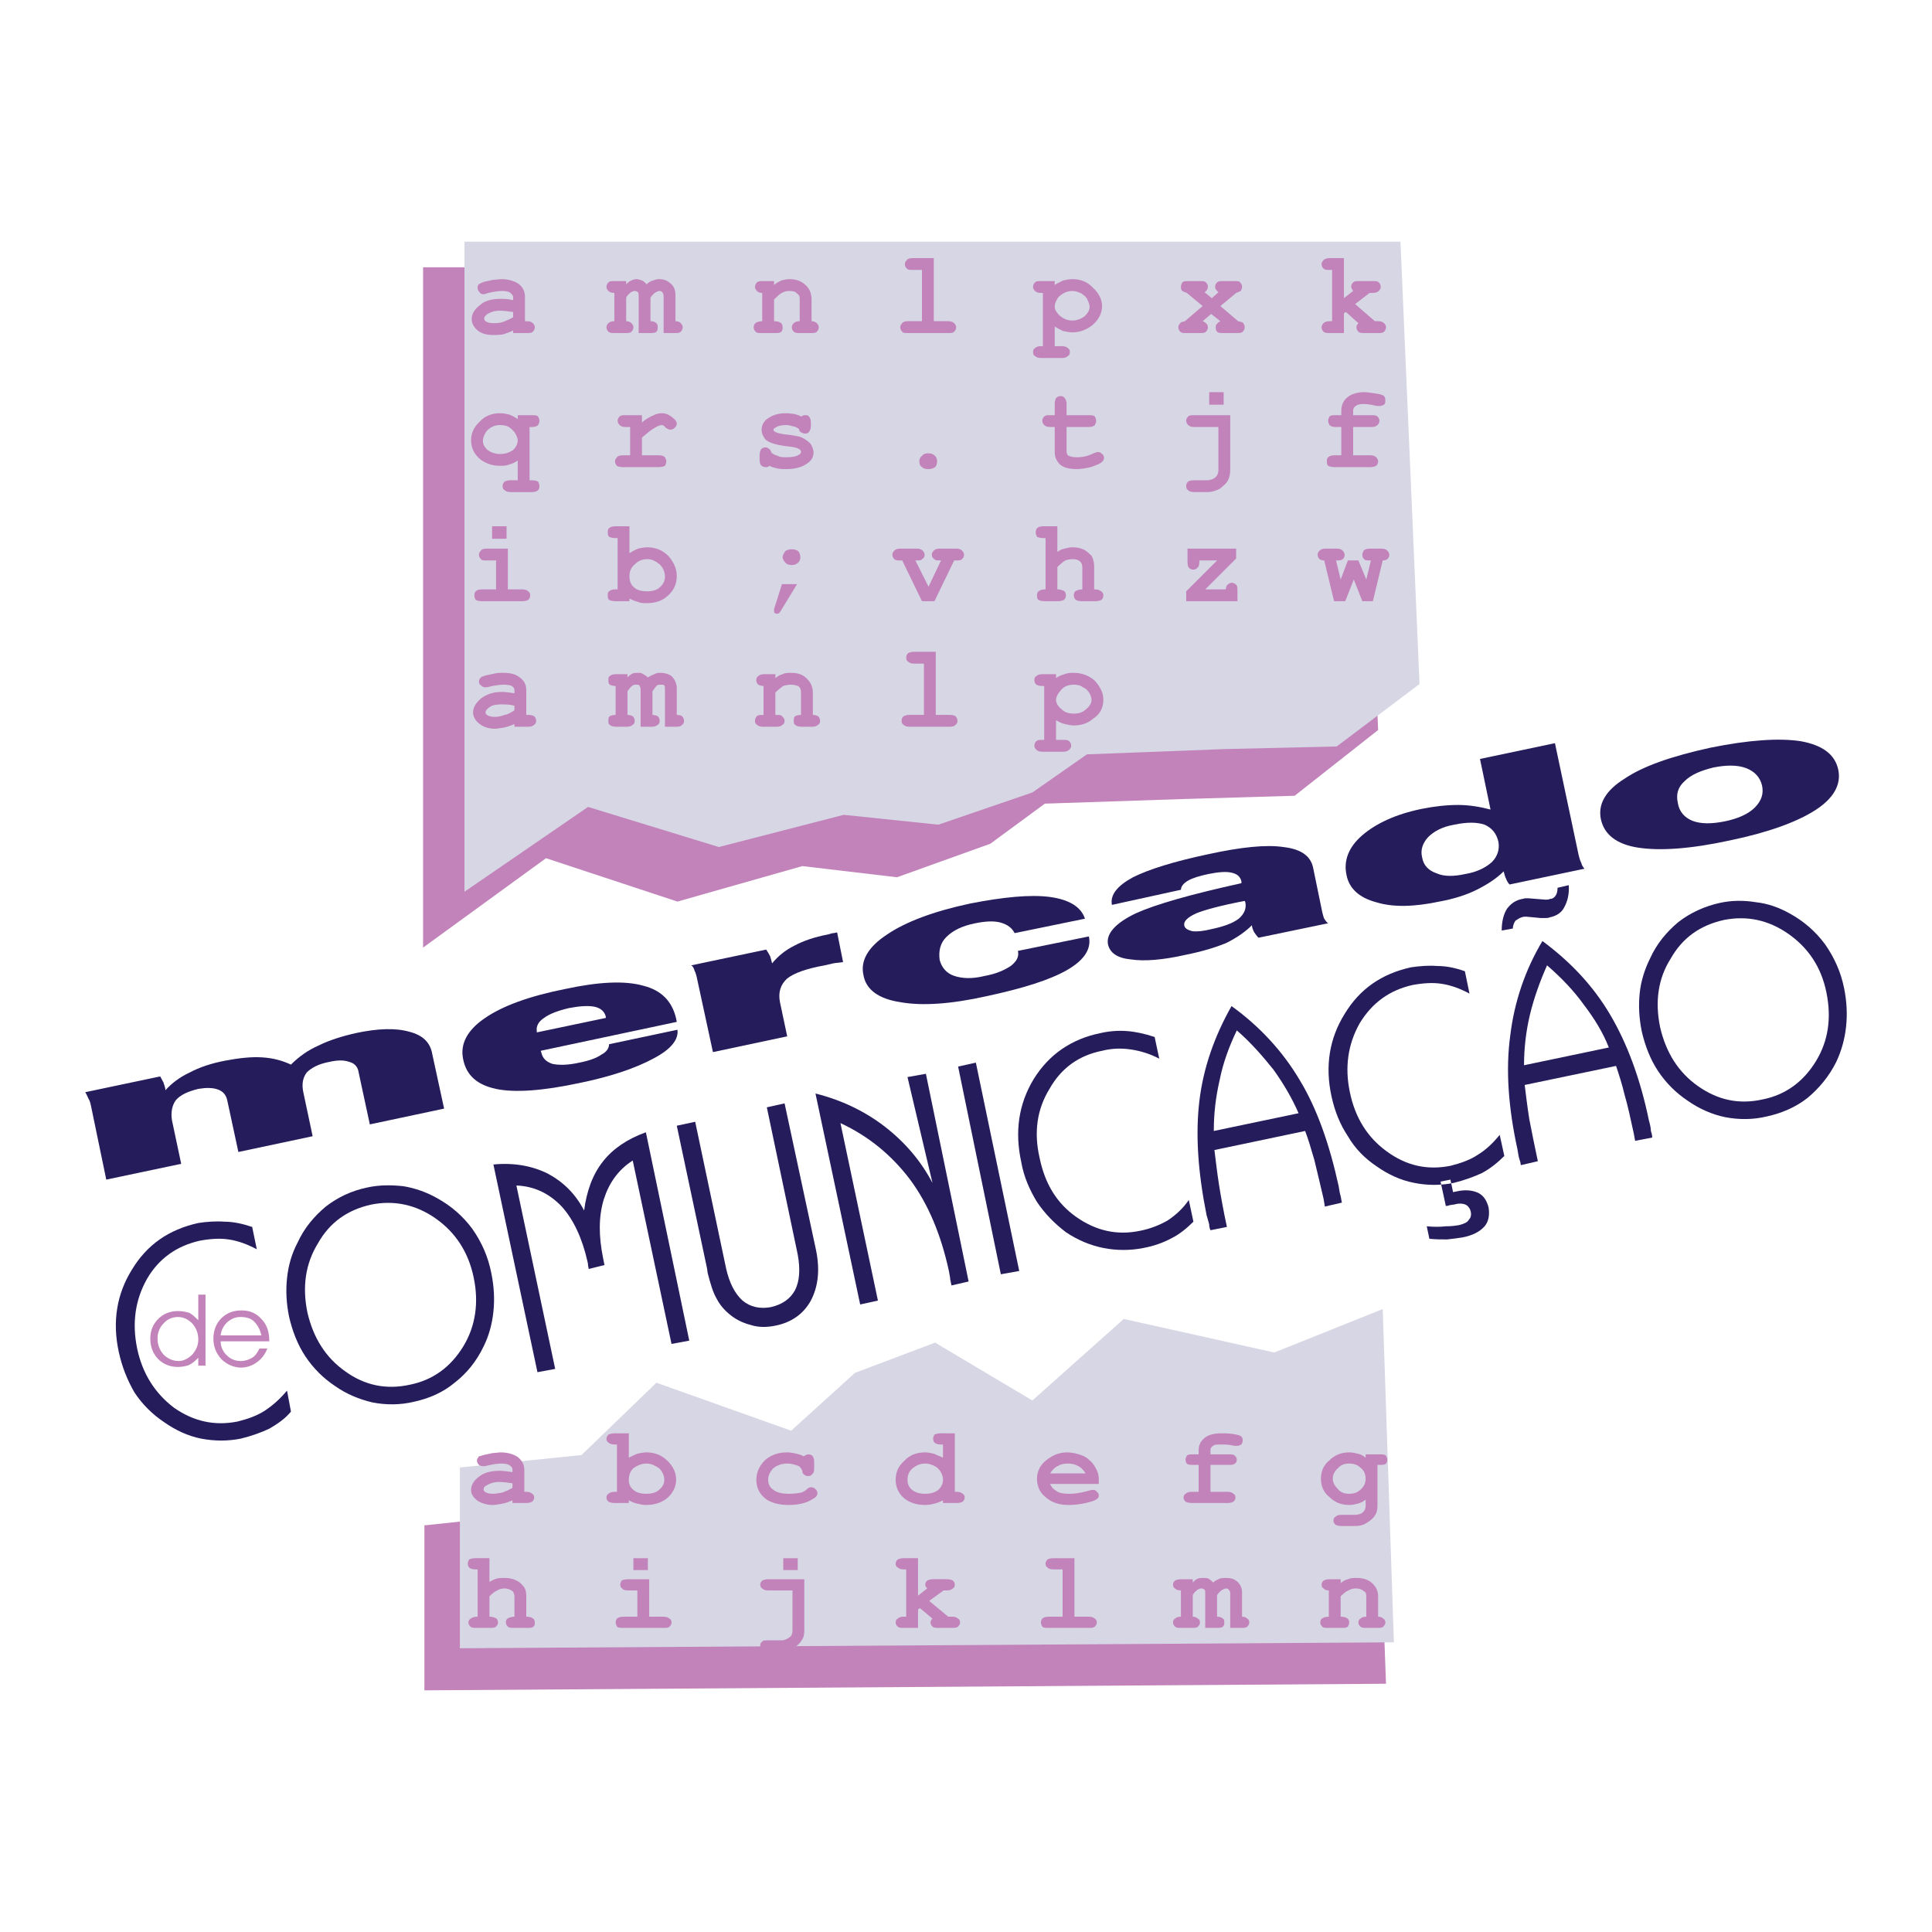 <?xml version="1.0" encoding="utf-8"?>
<!-- Generator: Adobe Illustrator 13.0.0, SVG Export Plug-In . SVG Version: 6.00 Build 14948)  -->
<!DOCTYPE svg PUBLIC "-//W3C//DTD SVG 1.0//EN" "http://www.w3.org/TR/2001/REC-SVG-20010904/DTD/svg10.dtd">
<svg version="1.0" id="Layer_1" xmlns="http://www.w3.org/2000/svg" xmlns:xlink="http://www.w3.org/1999/xlink" x="0px" y="0px"
	 width="192.756px" height="192.756px" viewBox="0 0 192.756 192.756" enable-background="new 0 0 192.756 192.756"
	 xml:space="preserve">
<g>
	<polygon fill-rule="evenodd" clip-rule="evenodd" fill="#FFFFFF" points="0,0 192.756,0 192.756,192.756 0,192.756 0,0 	"/>
	<path fill-rule="evenodd" clip-rule="evenodd" fill="#C183B9" d="M19.783,133.626c0-0.591-0.197-1.115-0.59-1.574
		c-0.394-0.394-0.853-0.655-1.442-0.655c-0.525,0-1.049,0.196-1.443,0.655c-0.394,0.394-0.59,0.918-0.59,1.509
		c0,0.59,0.197,1.114,0.59,1.573c0.394,0.394,0.918,0.656,1.508,0.656c0.525,0,0.984-0.263,1.377-0.656
		C19.586,134.675,19.783,134.216,19.783,133.626L19.783,133.626L19.783,133.626L19.783,133.626z M19.783,131.725v-2.559h0.721v7.083
		h-0.721v-0.787c-0.262,0.263-0.525,0.524-0.918,0.722c-0.328,0.131-0.721,0.196-1.115,0.196c-0.788,0-1.443-0.262-1.968-0.787
		c-0.524-0.524-0.787-1.246-0.787-2.032c0-0.787,0.263-1.443,0.787-1.968c0.525-0.524,1.18-0.787,1.968-0.787
		c0.458,0,0.787,0.065,1.18,0.197C19.258,131.199,19.521,131.462,19.783,131.725L19.783,131.725z"/>
	<path fill-rule="evenodd" clip-rule="evenodd" fill="#C183B9" d="M26.865,133.822h-4.852c0,0.591,0.261,1.05,0.59,1.377
		c0.393,0.394,0.853,0.591,1.443,0.591c0.393,0,0.787-0.132,1.114-0.328c0.328-0.196,0.525-0.524,0.721-0.918h0.787
		c-0.262,0.655-0.59,1.049-1.049,1.377c-0.459,0.328-0.984,0.524-1.574,0.524c-0.721,0-1.443-0.327-1.968-0.853
		c-0.524-0.59-0.787-1.246-0.787-2.032c0-0.787,0.262-1.509,0.787-2.033c0.525-0.524,1.181-0.787,2.033-0.787
		c0.787,0,1.442,0.263,1.967,0.853c0.524,0.524,0.787,1.246,0.787,2.164V133.822L26.865,133.822L26.865,133.822L26.865,133.822z
		 M26.079,133.232c-0.131-0.59-0.394-1.05-0.722-1.377c-0.327-0.328-0.787-0.459-1.377-0.459c-0.524,0-0.918,0.196-1.312,0.524
		c-0.328,0.328-0.59,0.722-0.655,1.312H26.079L26.079,133.232z"/>
	<path fill-rule="evenodd" clip-rule="evenodd" fill="#251C5C" d="M10.602,117.69l-1.508-7.279c-0.065-0.328-0.131-0.59-0.262-0.787
		c-0.131-0.262-0.196-0.459-0.328-0.655l7.476-1.574c0.131,0.196,0.197,0.394,0.328,0.591c0.065,0.262,0.196,0.524,0.196,0.786
		c0.656-0.721,1.443-1.312,2.427-1.771c0.983-0.524,2.164-0.918,3.541-1.18c1.377-0.263,2.623-0.395,3.672-0.328
		c1.115,0.065,2.033,0.328,2.885,0.722c0.787-0.788,1.706-1.443,2.755-1.902c1.049-0.524,2.294-0.918,3.737-1.246
		c2.165-0.459,3.935-0.524,5.312-0.131c1.312,0.328,2.098,1.049,2.295,2.229l1.181,5.442l-7.411,1.574l-1.115-5.181
		c-0.065-0.524-0.393-0.918-0.918-1.049c-0.524-0.197-1.18-0.197-2.033,0c-1.049,0.196-1.771,0.59-2.229,1.049
		c-0.393,0.525-0.524,1.181-0.328,2.033l0.918,4.328l-7.41,1.573l-1.115-5.18c-0.131-0.524-0.394-0.854-0.918-1.05
		c-0.525-0.196-1.181-0.196-1.967-0.065c-1.049,0.262-1.771,0.591-2.229,1.115c-0.394,0.524-0.525,1.246-0.394,2.032l0.918,4.328
		L10.602,117.69L10.602,117.69z"/>
	<path fill-rule="evenodd" clip-rule="evenodd" fill="#251C5C" d="M60.441,101.559v-0.132c-0.131-0.524-0.525-0.853-1.115-0.983
		c-0.656-0.131-1.508-0.065-2.557,0.131c-1.115,0.263-1.967,0.591-2.492,0.984c-0.59,0.394-0.787,0.852-0.721,1.312v0.131
		L60.441,101.559L60.441,101.559L60.441,101.559L60.441,101.559z M53.949,104.837l0.065,0.197c0.131,0.59,0.524,0.918,1.115,1.114
		c0.656,0.131,1.508,0.131,2.689-0.131c0.983-0.196,1.705-0.459,2.164-0.787c0.524-0.262,0.787-0.655,0.787-1.049l6.82-1.443
		c0.131,0.984-0.655,1.968-2.426,2.886c-1.705,0.918-4.132,1.771-7.345,2.427c-3.673,0.787-6.493,0.983-8.328,0.59
		c-1.837-0.394-2.952-1.312-3.279-2.951c-0.328-1.508,0.394-2.885,2.098-4.065c1.771-1.246,4.459-2.23,8.066-2.951
		c3.344-0.722,5.967-0.853,7.804-0.328c1.836,0.459,2.885,1.574,3.279,3.279l0.065,0.328L53.949,104.837L53.949,104.837z"/>
	<path fill-rule="evenodd" clip-rule="evenodd" fill="#251C5C" d="M71.13,104.969l-1.574-7.28c-0.065-0.327-0.131-0.59-0.263-0.852
		c-0.065-0.262-0.196-0.459-0.328-0.524l7.476-1.574c0.131,0.196,0.262,0.394,0.393,0.655c0.065,0.197,0.132,0.459,0.197,0.722
		c0.59-0.722,1.312-1.312,2.23-1.771c0.853-0.459,1.967-0.853,3.344-1.115c0.262-0.065,0.394-0.131,0.525-0.131
		c0.131,0,0.262-0.065,0.393-0.065l0.59,2.951c-0.327,0.065-0.655,0.065-0.983,0.131c-0.263,0.065-0.591,0.131-0.853,0.197
		c-1.836,0.328-3.082,0.787-3.738,1.312c-0.656,0.59-0.918,1.377-0.722,2.36l0.722,3.41L71.13,104.969L71.13,104.969z"/>
	<path fill-rule="evenodd" clip-rule="evenodd" fill="#251C5C" d="M101.23,93.099c-0.262-0.524-0.722-0.853-1.377-1.049
		c-0.722-0.196-1.574-0.131-2.558,0.066c-1.312,0.262-2.23,0.721-2.886,1.377c-0.59,0.59-0.787,1.377-0.656,2.295
		c0.197,0.722,0.656,1.312,1.443,1.574s1.771,0.327,3.082,0c1.115-0.196,1.968-0.59,2.559-0.984c0.59-0.459,0.852-0.917,0.721-1.508
		l7.082-1.443l0,0c0.263,1.246-0.459,2.36-2.164,3.345c-1.705,0.983-4.394,1.836-8.065,2.622c-3.542,0.788-6.427,0.984-8.591,0.591
		c-2.164-0.328-3.41-1.246-3.672-2.688c-0.328-1.443,0.459-2.82,2.361-4.066c1.836-1.246,4.59-2.295,8.263-3.082
		c3.345-0.656,6.033-0.918,8-0.656c1.902,0.262,3.082,0.983,3.476,2.164L101.23,93.099L101.23,93.099z"/>
	<path fill-rule="evenodd" clip-rule="evenodd" fill="#251C5C" d="M124.183,89.885c-2.426,0.459-4.065,0.918-4.853,1.246
		c-0.853,0.394-1.246,0.787-1.181,1.181c0.065,0.328,0.328,0.459,0.787,0.59c0.459,0.066,1.115,0,1.901-0.197
		c1.246-0.262,2.164-0.59,2.755-1.049c0.524-0.459,0.786-0.983,0.655-1.639L124.183,89.885L124.183,89.885L124.183,89.885
		L124.183,89.885z M124.904,92.312c-0.656,0.656-1.508,1.246-2.558,1.771c-1.114,0.459-2.427,0.852-4.066,1.181
		c-2.295,0.524-4.131,0.655-5.442,0.459c-1.377-0.131-2.099-0.656-2.295-1.509c-0.197-1.049,0.721-2.098,2.754-3.082
		c2.032-0.918,5.509-1.901,10.559-3.017v-0.065c0-0.065,0-0.131,0-0.131c-0.132-0.459-0.395-0.721-0.984-0.852
		c-0.524-0.131-1.312-0.066-2.295,0.131c-0.918,0.197-1.574,0.394-2.033,0.656s-0.722,0.59-0.722,0.918l-6.885,1.509
		c-0.197-0.984,0.524-1.902,2.099-2.754c1.573-0.788,4.065-1.574,7.475-2.295c3.279-0.721,5.837-0.983,7.542-0.721
		c1.705,0.196,2.689,0.853,2.951,2.033L131.921,91c0.065,0.262,0.131,0.524,0.197,0.655c0.131,0.197,0.196,0.328,0.393,0.459
		l-6.95,1.443c-0.197-0.197-0.328-0.394-0.46-0.59C125.035,92.771,124.904,92.574,124.904,92.312L124.904,92.312z"/>
	<path fill-rule="evenodd" clip-rule="evenodd" fill="#251C5C" d="M145.102,82.278c-1.18,0.197-2.033,0.656-2.623,1.246
		c-0.524,0.59-0.786,1.246-0.59,2.033c0.131,0.787,0.656,1.311,1.443,1.574c0.721,0.328,1.705,0.328,2.885,0.065
		c1.181-0.197,2.032-0.656,2.623-1.181c0.591-0.59,0.787-1.312,0.656-2.033c-0.196-0.853-0.656-1.377-1.378-1.705
		C147.332,82.016,146.348,82.016,145.102,82.278L145.102,82.278L145.102,82.278L145.102,82.278z M150.021,86.935
		c-0.721,0.721-1.64,1.312-2.688,1.836c-1.049,0.525-2.295,0.918-3.738,1.181c-2.491,0.524-4.591,0.59-6.295,0.065
		c-1.706-0.459-2.689-1.377-2.951-2.689c-0.328-1.442,0.196-2.819,1.574-4c1.377-1.181,3.344-2.098,5.901-2.623
		c1.312-0.263,2.492-0.394,3.672-0.394c1.115,0,2.23,0.197,3.214,0.459l-1.05-5.05l7.477-1.574l2.36,11.148
		c0.065,0.263,0.132,0.525,0.262,0.787c0.066,0.262,0.197,0.459,0.329,0.59l-7.477,1.574c-0.131-0.131-0.262-0.328-0.328-0.525
		C150.151,87.459,150.086,87.197,150.021,86.935L150.021,86.935z"/>
	<path fill-rule="evenodd" clip-rule="evenodd" fill="#251C5C" d="M172.055,81.951c1.312-0.263,2.36-0.721,3.017-1.377
		c0.655-0.656,0.918-1.377,0.722-2.229c-0.197-0.787-0.722-1.377-1.574-1.705s-1.968-0.328-3.279-0.065
		c-1.312,0.328-2.229,0.721-2.885,1.377c-0.656,0.59-0.853,1.312-0.656,2.164c0.131,0.853,0.656,1.443,1.442,1.771
		C169.693,82.213,170.743,82.213,172.055,81.951L172.055,81.951L172.055,81.951L172.055,81.951z M172.579,83.852
		c-3.935,0.853-6.951,1.049-9.115,0.722s-3.41-1.312-3.738-2.82c-0.327-1.509,0.459-2.885,2.361-4.066
		c1.836-1.246,4.655-2.229,8.525-3.082c3.868-0.787,6.886-0.984,9.049-0.656c2.164,0.394,3.41,1.312,3.738,2.82
		s-0.459,2.885-2.295,4.065S176.383,83.065,172.579,83.852L172.579,83.852z"/>
	<path fill-rule="evenodd" clip-rule="evenodd" fill="#251C5C" d="M28.636,138.741l0.393,2.098c-0.59,0.722-1.377,1.246-2.164,1.705
		c-0.853,0.394-1.771,0.722-2.819,0.984c-1.312,0.262-2.624,0.262-4,0c-1.312-0.263-2.558-0.853-3.673-1.64
		c-1.18-0.787-2.164-1.771-2.951-2.951c-0.721-1.246-1.246-2.558-1.574-4.065c-0.656-3.017-0.197-5.771,1.312-8.197
		c1.508-2.492,3.673-4.001,6.624-4.656c0.853-0.131,1.771-0.197,2.623-0.131c0.853,0,1.771,0.196,2.754,0.524l0.459,2.229
		c-0.984-0.524-1.902-0.853-2.82-0.983c-0.853-0.131-1.836-0.066-2.886,0.131c-2.295,0.524-4.065,1.771-5.247,3.804
		c-1.18,2.099-1.508,4.394-0.983,6.951c0.524,2.492,1.771,4.459,3.672,5.902c1.968,1.377,4.066,1.836,6.361,1.377
		c1.05-0.263,1.968-0.591,2.755-1.115C27.259,140.184,27.98,139.527,28.636,138.741L28.636,138.741z"/>
	<path fill-rule="evenodd" clip-rule="evenodd" fill="#251C5C" d="M30.669,130.938c0.59,2.557,1.836,4.524,3.803,5.901
		c1.902,1.377,4.066,1.836,6.427,1.312c2.295-0.459,4.066-1.771,5.312-3.804c1.246-2.032,1.574-4.394,1.049-6.886
		c-0.525-2.557-1.836-4.524-3.803-5.901c-1.968-1.377-4.132-1.836-6.427-1.377c-2.361,0.524-4.132,1.771-5.312,3.869
		C30.472,126.084,30.144,128.38,30.669,130.938L30.669,130.938L30.669,130.938L30.669,130.938z M28.833,131.33
		c-0.263-1.312-0.328-2.557-0.197-3.803c0.13-1.246,0.459-2.427,1.049-3.542c0.656-1.442,1.64-2.623,2.82-3.606
		c1.18-0.918,2.557-1.574,4.131-1.901c1.18-0.263,2.361-0.263,3.606-0.131c1.181,0.196,2.296,0.59,3.345,1.18
		c1.443,0.787,2.623,1.836,3.541,3.082c0.918,1.312,1.574,2.755,1.902,4.46c0.262,1.312,0.328,2.557,0.197,3.803
		s-0.459,2.427-0.984,3.476c-0.721,1.509-1.705,2.689-2.885,3.607c-1.18,0.983-2.558,1.573-4.065,1.901
		c-1.377,0.328-2.755,0.328-4.132,0.066c-1.377-0.328-2.623-0.854-3.738-1.64c-1.18-0.787-2.164-1.771-2.952-2.951
		C29.685,134.15,29.161,132.773,28.833,131.33L28.833,131.33z"/>
	<path fill-rule="evenodd" clip-rule="evenodd" fill="#251C5C" d="M53.621,136.904l-4.394-20.723
		c2.033-0.196,3.869,0.132,5.443,0.918c1.574,0.854,2.753,2.033,3.606,3.673c0.262-1.968,0.853-3.606,1.901-4.918
		c0.984-1.246,2.427-2.23,4.263-2.886l4.328,20.788l-1.771,0.328l-3.87-18.297c-1.442,0.919-2.36,2.23-2.885,3.87
		c-0.524,1.704-0.524,3.672-0.065,5.901l0.131,0.656l-1.574,0.393c0-0.131-0.066-0.262-0.066-0.393c0-0.197-0.065-0.328-0.065-0.394
		c-0.525-2.295-1.377-4.132-2.558-5.443c-1.246-1.312-2.754-2.032-4.524-2.099l3.869,18.297L53.621,136.904L53.621,136.904z"/>
	<path fill-rule="evenodd" clip-rule="evenodd" fill="#251C5C" d="M70.54,126.543l-3.017-14.23l1.836-0.394l3.082,14.624
		c0.328,1.443,0.853,2.492,1.64,3.214c0.787,0.656,1.771,0.853,2.819,0.656c1.181-0.264,1.968-0.854,2.427-1.706
		c0.459-0.918,0.524-2.099,0.262-3.541l-3.082-14.689l1.771-0.394l3.148,14.689c0.393,1.968,0.196,3.607-0.525,4.984
		c-0.721,1.312-1.902,2.164-3.476,2.492c-0.918,0.196-1.77,0.196-2.558-0.066c-0.787-0.196-1.574-0.59-2.229-1.18
		c-0.525-0.459-0.918-0.984-1.181-1.509c-0.328-0.59-0.59-1.442-0.853-2.492L70.54,126.543L70.54,126.543z"/>
	<path fill-rule="evenodd" clip-rule="evenodd" fill="#251C5C" d="M85.82,130.149L81.36,109.1c2.623,0.656,4.918,1.771,6.886,3.279
		c2.033,1.573,3.607,3.409,4.787,5.64l-2.492-10.559l1.836-0.327l4.263,20.722l-1.705,0.394c-0.066-0.196-0.066-0.394-0.132-0.59
		c0-0.197-0.065-0.459-0.131-0.853c-0.787-3.606-2.033-6.623-3.869-9.115c-1.836-2.427-4.131-4.328-6.951-5.64l3.738,17.706
		L85.82,130.149L85.82,130.149z"/>
	<polygon fill-rule="evenodd" clip-rule="evenodd" fill="#251C5C" points="99.854,127.134 95.591,106.411 97.362,106.018 
		101.689,126.806 99.854,127.134 	"/>
	<path fill-rule="evenodd" clip-rule="evenodd" fill="#251C5C" d="M118.608,119.724l0.459,2.164
		c-0.655,0.655-1.377,1.245-2.164,1.64c-0.853,0.458-1.771,0.786-2.819,0.983c-1.312,0.262-2.688,0.262-4.001,0
		c-1.312-0.263-2.557-0.787-3.737-1.574c-1.115-0.853-2.099-1.836-2.886-3.017c-0.721-1.18-1.312-2.491-1.573-4
		c-0.656-3.017-0.263-5.771,1.246-8.263c1.508-2.427,3.737-4,6.688-4.591c0.853-0.196,1.771-0.262,2.623-0.196
		s1.771,0.262,2.755,0.59l0.459,2.164c-0.984-0.524-1.968-0.787-2.82-0.918c-0.918-0.131-1.837-0.131-2.886,0.131
		c-2.295,0.459-4.065,1.705-5.246,3.804c-1.246,2.033-1.573,4.328-0.983,6.886c0.524,2.558,1.705,4.524,3.672,5.901
		c1.968,1.378,4.066,1.837,6.296,1.378c1.049-0.197,2.033-0.59,2.82-1.05C117.297,121.231,118.019,120.576,118.608,119.724
		L118.608,119.724z"/>
	<path fill-rule="evenodd" clip-rule="evenodd" fill="#251C5C" d="M121.101,112.838l8.459-1.771
		c-0.655-1.509-1.508-2.951-2.491-4.328c-1.05-1.312-2.229-2.688-3.672-3.935c-0.787,1.639-1.378,3.278-1.705,4.918
		C121.297,109.428,121.101,111.067,121.101,112.838L121.101,112.838L121.101,112.838L121.101,112.838z M120.772,122.74
		c-0.065-0.132-0.131-0.328-0.131-0.591c-0.065-0.196-0.132-0.524-0.262-0.918c-0.853-4.263-1.115-8-0.722-11.345
		s1.508-6.492,3.213-9.509c2.819,2.032,5.115,4.524,6.82,7.41c1.705,2.819,2.951,6.361,3.869,10.559
		c0.065,0.458,0.131,0.786,0.196,0.983c0.065,0.262,0.065,0.459,0.131,0.655l-1.704,0.394l-0.132-0.787
		c-0.328-1.442-0.655-2.754-0.918-3.868c-0.327-1.115-0.59-2.033-0.918-2.886l-9.05,1.901c0.131,1.049,0.263,2.229,0.459,3.476
		c0.197,1.246,0.459,2.689,0.787,4.197L120.772,122.74L120.772,122.74z"/>
	<path fill-rule="evenodd" clip-rule="evenodd" fill="#251C5C" d="M149.627,113.231l0.459,2.099
		c-0.655,0.655-1.377,1.245-2.229,1.705c-0.853,0.394-1.771,0.721-2.819,0.983c-1.312,0.262-2.624,0.262-3.935,0
		c-1.378-0.263-2.624-0.853-3.738-1.64c-1.181-0.787-2.164-1.771-2.886-3.017c-0.787-1.181-1.312-2.492-1.64-4
		c-0.655-3.017-0.196-5.771,1.312-8.197c1.509-2.492,3.673-4,6.623-4.656c0.919-0.131,1.771-0.197,2.624-0.131
		c0.918,0,1.836,0.197,2.754,0.525l0.459,2.229c-0.983-0.524-1.901-0.853-2.82-0.983c-0.853-0.131-1.836-0.065-2.885,0.131
		c-2.296,0.524-4.001,1.771-5.246,3.804c-1.181,2.099-1.509,4.394-0.984,6.886c0.525,2.558,1.771,4.524,3.673,5.901
		c1.967,1.443,4.065,1.902,6.361,1.443c1.049-0.263,1.967-0.59,2.754-1.115C148.315,114.674,148.971,114.019,149.627,113.231
		L149.627,113.231L149.627,113.231L149.627,113.231z M142.61,123.592c0.59,0.066,1.18,0.066,1.771,0.066
		c0.59-0.066,1.114-0.131,1.508-0.197c1.05-0.196,1.771-0.59,2.229-1.114c0.394-0.459,0.525-1.115,0.394-1.901
		c-0.196-0.722-0.524-1.182-1.049-1.443c-0.59-0.262-1.312-0.328-2.164-0.131l-0.328,0.065l-0.262-1.246l-0.984,0.196l0.524,2.427
		c0.132,0,0.263,0,0.328-0.065c0.132,0,0.263-0.065,0.46-0.065c0.458-0.132,0.852-0.132,1.18,0c0.263,0.131,0.459,0.394,0.524,0.722
		c0.065,0.327,0,0.59-0.196,0.786c-0.131,0.263-0.459,0.394-0.918,0.525c-0.328,0.064-0.787,0.131-1.378,0.131
		c-0.59,0.065-1.181,0.065-1.901,0L142.61,123.592L142.61,123.592z"/>
	<path fill-rule="evenodd" clip-rule="evenodd" fill="#251C5C" d="M152.053,106.279l8.461-1.77
		c-0.591-1.509-1.443-2.886-2.492-4.263c-0.984-1.377-2.23-2.689-3.673-3.935c-0.722,1.639-1.312,3.279-1.705,4.918
		S152.053,104.575,152.053,106.279L152.053,106.279L152.053,106.279L152.053,106.279z M151.726,116.248
		c0-0.197-0.065-0.394-0.131-0.591c-0.065-0.196-0.132-0.524-0.197-0.983c-0.918-4.197-1.181-8-0.722-11.345
		c0.394-3.279,1.443-6.493,3.214-9.443c2.819,2.099,5.05,4.459,6.754,7.345c1.705,2.885,3.018,6.427,3.869,10.558
		c0.131,0.46,0.197,0.787,0.197,1.05c0.065,0.196,0.131,0.394,0.131,0.655l-1.705,0.328l-0.131-0.722
		c-0.328-1.508-0.59-2.754-0.918-3.868c-0.263-1.115-0.591-2.099-0.853-2.886l-9.115,1.901c0.131,1.049,0.262,2.164,0.459,3.41
		c0.262,1.312,0.524,2.688,0.853,4.197L151.726,116.248L151.726,116.248L151.726,116.248L151.726,116.248z M156.513,88.312
		c0.065,0.918-0.131,1.64-0.459,2.23c-0.263,0.524-0.787,0.852-1.442,0.983c-0.132,0.065-0.263,0.065-0.394,0.065
		c-0.197,0-0.328,0-0.525,0l-1.376-0.131c-0.066,0-0.132,0-0.197,0c-0.066,0-0.132,0-0.328,0.066
		c-0.196,0.065-0.394,0.197-0.59,0.328c-0.132,0.196-0.263,0.459-0.263,0.787l-1.114,0.197c0-0.918,0.196-1.64,0.524-2.164
		c0.394-0.525,0.853-0.853,1.508-0.984c0.131,0,0.196-0.065,0.328-0.065s0.196,0,0.328,0l1.639,0.131c0.066,0,0.066,0,0.132,0
		c0.131,0,0.262,0,0.328-0.066c0.262,0,0.459-0.131,0.59-0.328s0.196-0.459,0.196-0.787L156.513,88.312L156.513,88.312z"/>
	<path fill-rule="evenodd" clip-rule="evenodd" fill="#251C5C" d="M165.628,102.477c0.59,2.558,1.836,4.524,3.804,5.901
		c1.967,1.378,4.065,1.837,6.426,1.312c2.296-0.458,4.066-1.771,5.312-3.804c1.246-2.032,1.574-4.327,1.049-6.885
		c-0.524-2.558-1.836-4.459-3.804-5.836c-1.967-1.377-4.131-1.836-6.427-1.377c-2.36,0.525-4.131,1.771-5.312,3.869
		C165.431,97.624,165.104,99.919,165.628,102.477L165.628,102.477L165.628,102.477L165.628,102.477z M163.791,102.87
		c-0.262-1.312-0.327-2.558-0.196-3.804s0.525-2.427,1.049-3.476c0.656-1.443,1.64-2.623,2.82-3.607
		c1.181-0.918,2.623-1.574,4.132-1.902c1.18-0.262,2.427-0.262,3.606-0.065c1.181,0.131,2.296,0.525,3.345,1.115
		c1.442,0.787,2.623,1.836,3.541,3.082c0.918,1.312,1.574,2.754,1.902,4.394c0.262,1.312,0.327,2.558,0.196,3.803
		c-0.132,1.247-0.459,2.427-0.984,3.542c-0.721,1.442-1.704,2.623-2.886,3.606c-1.18,0.918-2.557,1.509-4.064,1.836
		c-1.378,0.328-2.755,0.328-4.132,0.066c-1.312-0.263-2.623-0.854-3.738-1.64c-1.18-0.787-2.164-1.771-2.951-2.951
		S164.12,104.312,163.791,102.87L163.791,102.87z"/>
	<path fill-rule="evenodd" clip-rule="evenodd" fill="#D7D6E5" d="M64.638,49.817c0-0.262-0.065-0.459-0.262-0.656
		c-0.131-0.197-0.328-0.262-0.59-0.262c-0.196,0-0.394,0.065-0.59,0.262c-0.131,0.131-0.262,0.328-0.262,0.59
		c0,0.263,0.131,0.459,0.262,0.656c0.197,0.197,0.394,0.262,0.59,0.262c0.262,0,0.459-0.065,0.59-0.262
		C64.573,50.211,64.638,50.015,64.638,49.817L64.638,49.817L64.638,49.817L64.638,49.817z M64.638,49.03v-1.049H64.9v2.885h-0.262
		v-0.328c-0.131,0.131-0.262,0.262-0.394,0.328s-0.262,0.065-0.459,0.065c-0.328,0-0.59-0.131-0.787-0.328
		c-0.263-0.197-0.328-0.525-0.328-0.853c0-0.327,0.065-0.59,0.328-0.787c0.196-0.262,0.459-0.328,0.787-0.328
		c0.197,0,0.328,0,0.459,0.065C64.442,48.768,64.507,48.899,64.638,49.03L64.638,49.03z"/>
	<path fill-rule="evenodd" clip-rule="evenodd" fill="#D7D6E5" d="M67.523,49.883h-1.967c0,0.196,0.065,0.394,0.262,0.59
		c0.131,0.131,0.328,0.197,0.591,0.197c0.131,0,0.328-0.065,0.458-0.131c0.131-0.066,0.197-0.197,0.262-0.328h0.329
		c-0.066,0.197-0.263,0.394-0.394,0.524c-0.197,0.131-0.394,0.197-0.655,0.197c-0.328,0-0.591-0.065-0.853-0.328
		c-0.197-0.197-0.328-0.525-0.328-0.853c0-0.327,0.131-0.59,0.328-0.787c0.262-0.262,0.525-0.328,0.853-0.328
		c0.328,0,0.59,0.065,0.787,0.328c0.263,0.197,0.328,0.524,0.328,0.853V49.883L67.523,49.883L67.523,49.883L67.523,49.883z
		 M67.196,49.621c0-0.262-0.131-0.459-0.262-0.524c-0.131-0.131-0.328-0.197-0.59-0.197c-0.197,0-0.394,0.065-0.525,0.197
		c-0.131,0.131-0.262,0.328-0.262,0.524H67.196L67.196,49.621z"/>
	<path fill-rule="evenodd" clip-rule="evenodd" fill="#D7D6E5" d="M60.834,43.26l-0.656-3.083c0-0.065,0-0.197-0.065-0.328
		c-0.065-0.065-0.065-0.131-0.131-0.197l3.082-0.656c0.065,0.066,0.065,0.131,0.131,0.197c0.065,0.131,0.065,0.197,0.065,0.328
		c0.263-0.263,0.656-0.525,1.05-0.721c0.393-0.197,0.853-0.394,1.443-0.459c0.524-0.131,1.049-0.197,1.508-0.131
		c0.458,0,0.853,0.131,1.18,0.262c0.329-0.328,0.721-0.59,1.115-0.787c0.458-0.197,0.983-0.394,1.574-0.525
		c0.918-0.197,1.64-0.197,2.164-0.065c0.59,0.197,0.853,0.459,0.984,0.918l0.459,2.295l-3.017,0.656l-0.459-2.164
		c-0.065-0.197-0.197-0.394-0.394-0.459c-0.197-0.066-0.524-0.066-0.853,0c-0.458,0.131-0.721,0.262-0.917,0.459
		c-0.197,0.196-0.197,0.524-0.131,0.852l0.394,1.771l-3.083,0.656l-0.459-2.164c-0.065-0.197-0.197-0.328-0.394-0.394
		c-0.196-0.066-0.458-0.131-0.787,0c-0.459,0.065-0.722,0.196-0.918,0.458c-0.197,0.197-0.262,0.459-0.197,0.787l0.393,1.836
		L60.834,43.26L60.834,43.26z"/>
	<path fill-rule="evenodd" clip-rule="evenodd" fill="#D7D6E5" d="M81.426,36.57v-0.065c-0.066-0.197-0.197-0.328-0.459-0.394
		c-0.262-0.065-0.656-0.065-1.049,0.065c-0.459,0.065-0.853,0.197-1.049,0.393c-0.263,0.131-0.328,0.329-0.263,0.525v0.065
		L81.426,36.57L81.426,36.57L81.426,36.57L81.426,36.57z M78.737,37.882v0.131c0.065,0.197,0.262,0.394,0.459,0.459
		c0.262,0.065,0.655,0,1.114-0.066c0.394-0.065,0.722-0.196,0.918-0.328c0.197-0.131,0.329-0.263,0.329-0.459l2.819-0.59
		c0.066,0.393-0.263,0.852-0.984,1.18c-0.721,0.394-1.771,0.721-3.082,1.049c-1.508,0.328-2.623,0.394-3.41,0.197
		c-0.787-0.131-1.245-0.524-1.376-1.181c-0.131-0.655,0.196-1.18,0.918-1.705c0.721-0.524,1.77-0.917,3.279-1.245
		c1.377-0.263,2.492-0.329,3.213-0.131c0.787,0.262,1.246,0.656,1.377,1.376v0.131L78.737,37.882L78.737,37.882z"/>
	<path fill-rule="evenodd" clip-rule="evenodd" fill="#D7D6E5" d="M85.82,37.948l-0.655-3.016c0-0.132-0.066-0.197-0.066-0.328
		c-0.065-0.065-0.131-0.197-0.131-0.262l3.082-0.656c0,0.131,0.065,0.197,0.131,0.263c0,0.131,0.065,0.197,0.065,0.328
		c0.262-0.262,0.59-0.524,0.918-0.721c0.393-0.197,0.852-0.328,1.377-0.459c0.131-0.065,0.196-0.065,0.262-0.065
		c0.065,0,0.065,0,0.131,0l0.262,1.18c-0.131,0-0.262,0.065-0.394,0.065c-0.131,0-0.262,0.066-0.394,0.066
		c-0.722,0.197-1.246,0.394-1.508,0.59c-0.329,0.262-0.394,0.59-0.329,0.983l0.329,1.377L85.82,37.948L85.82,37.948z"/>
	<path fill-rule="evenodd" clip-rule="evenodd" fill="#D7D6E5" d="M98.214,33.03c-0.131-0.197-0.328-0.328-0.591-0.459
		c-0.261-0.066-0.589-0.066-1.048,0.065c-0.459,0.131-0.853,0.262-1.115,0.524c-0.263,0.262-0.328,0.59-0.263,0.984
		c0.066,0.328,0.263,0.59,0.59,0.655c0.328,0.132,0.656,0.132,1.181,0c0.459-0.065,0.852-0.196,1.115-0.393
		c0.196-0.197,0.328-0.393,0.262-0.656l2.886-0.59h0.065c0.065,0.524-0.197,0.984-0.918,1.377c-0.722,0.458-1.836,0.787-3.344,1.115
		c-1.377,0.328-2.624,0.394-3.476,0.262c-0.918-0.131-1.443-0.525-1.508-1.115c-0.131-0.655,0.197-1.18,0.918-1.705
		c0.787-0.524,1.968-0.918,3.41-1.246c1.377-0.329,2.492-0.394,3.278-0.329c0.787,0.131,1.312,0.459,1.442,0.918L98.214,33.03
		L98.214,33.03z"/>
	<path fill-rule="evenodd" clip-rule="evenodd" fill="#D7D6E5" d="M107.723,31.718c-1.049,0.197-1.705,0.393-2.033,0.524
		c-0.393,0.131-0.524,0.328-0.459,0.459c0,0.131,0.132,0.197,0.328,0.262c0.131,0,0.394,0,0.722-0.065
		c0.524-0.131,0.918-0.262,1.181-0.459c0.196-0.197,0.327-0.393,0.262-0.656V31.718L107.723,31.718L107.723,31.718L107.723,31.718z
		 M107.984,32.702c-0.262,0.262-0.59,0.524-1.049,0.721c-0.459,0.197-0.983,0.394-1.705,0.525c-0.918,0.197-1.705,0.262-2.229,0.197
		c-0.524-0.066-0.853-0.328-0.918-0.656c-0.131-0.459,0.263-0.853,1.115-1.246c0.853-0.393,2.295-0.787,4.394-1.246
		c-0.065,0-0.065-0.065-0.065-0.065s0,0,0-0.065c0-0.131-0.132-0.262-0.394-0.328c-0.197-0.065-0.525,0-0.918,0.066
		c-0.395,0.065-0.656,0.196-0.853,0.262c-0.197,0.131-0.263,0.262-0.328,0.393l-2.82,0.591c-0.065-0.394,0.197-0.788,0.853-1.115
		c0.656-0.328,1.705-0.656,3.083-0.983c1.377-0.263,2.426-0.328,3.146-0.263c0.722,0.066,1.115,0.394,1.182,0.853l0.393,1.836
		c0.066,0.131,0.066,0.196,0.131,0.262c0,0.065,0.066,0.131,0.132,0.197l-2.886,0.59c-0.065-0.065-0.131-0.131-0.196-0.262
		C108.051,32.898,107.984,32.833,107.984,32.702L107.984,32.702z"/>
	<path fill-rule="evenodd" clip-rule="evenodd" fill="#D7D6E5" d="M116.313,28.57c-0.459,0.065-0.787,0.263-1.049,0.524
		c-0.263,0.197-0.328,0.525-0.263,0.853c0.065,0.262,0.263,0.525,0.59,0.656c0.328,0.065,0.722,0.131,1.181,0
		c0.524-0.066,0.853-0.263,1.114-0.525c0.197-0.196,0.328-0.524,0.263-0.786c-0.065-0.394-0.263-0.59-0.59-0.722
		C117.231,28.439,116.838,28.439,116.313,28.57L116.313,28.57L116.313,28.57L116.313,28.57z M118.346,30.472
		c-0.262,0.328-0.655,0.59-1.114,0.787c-0.394,0.197-0.918,0.328-1.508,0.459c-1.05,0.262-1.902,0.262-2.624,0.065
		c-0.721-0.196-1.114-0.59-1.245-1.115c-0.132-0.59,0.131-1.18,0.655-1.639c0.59-0.525,1.377-0.918,2.492-1.115
		c0.524-0.131,0.983-0.197,1.509-0.131c0.458,0,0.918,0.066,1.311,0.197l-0.458-2.099l3.082-0.656l0.983,4.591
		c0.065,0.131,0.065,0.197,0.131,0.328c0,0.065,0.065,0.196,0.132,0.262l-3.083,0.655c-0.065-0.065-0.131-0.196-0.131-0.262
		C118.412,30.734,118.412,30.604,118.346,30.472L118.346,30.472z"/>
	<path fill-rule="evenodd" clip-rule="evenodd" fill="#D7D6E5" d="M127.462,28.439c0.524-0.131,0.983-0.328,1.245-0.59
		c0.263-0.262,0.328-0.525,0.263-0.918c-0.065-0.328-0.263-0.59-0.59-0.721c-0.394-0.065-0.853-0.131-1.377,0
		c-0.525,0.131-0.919,0.328-1.181,0.59c-0.262,0.263-0.394,0.525-0.328,0.853c0.132,0.394,0.328,0.59,0.656,0.721
		C126.478,28.504,126.938,28.57,127.462,28.439L127.462,28.439L127.462,28.439L127.462,28.439z M127.658,29.226
		c-1.64,0.328-2.886,0.459-3.737,0.262c-0.919-0.131-1.443-0.524-1.574-1.115c-0.132-0.656,0.197-1.181,0.983-1.705
		c0.787-0.524,1.968-0.918,3.542-1.246c1.573-0.328,2.819-0.459,3.737-0.263c0.918,0.131,1.377,0.525,1.509,1.115
		c0.131,0.655-0.132,1.18-0.919,1.705C130.412,28.439,129.232,28.898,127.658,29.226L127.658,29.226z"/>
	<path fill-rule="evenodd" clip-rule="evenodd" fill="#D7D6E5" d="M68.245,51.916l0.196,0.853c-0.262,0.262-0.524,0.525-0.918,0.721
		c-0.328,0.131-0.721,0.328-1.114,0.394c-0.591,0.131-1.115,0.131-1.64,0c-0.59-0.131-1.115-0.328-1.574-0.656
		s-0.853-0.787-1.18-1.246c-0.328-0.524-0.524-1.049-0.656-1.64c-0.263-1.246-0.131-2.426,0.524-3.41
		c0.59-1.049,1.508-1.64,2.754-1.902c0.328-0.065,0.721-0.131,1.049-0.065c0.394,0,0.787,0.065,1.18,0.196l0.197,0.918
		c-0.459-0.197-0.853-0.328-1.18-0.394c-0.394-0.065-0.788-0.065-1.181,0.065c-0.983,0.197-1.705,0.721-2.164,1.574
		c-0.524,0.852-0.656,1.771-0.459,2.82c0.262,1.049,0.722,1.902,1.574,2.426c0.788,0.59,1.64,0.787,2.558,0.59
		c0.459-0.066,0.853-0.262,1.181-0.459C67.72,52.506,68.048,52.244,68.245,51.916L68.245,51.916z"/>
	<path fill-rule="evenodd" clip-rule="evenodd" fill="#D7D6E5" d="M69.163,48.703c0.197,1.049,0.722,1.836,1.509,2.427
		c0.787,0.59,1.705,0.721,2.689,0.524c0.918-0.196,1.639-0.721,2.164-1.574c0.524-0.853,0.655-1.77,0.459-2.82
		c-0.263-1.049-0.787-1.902-1.574-2.426c-0.853-0.591-1.705-0.787-2.688-0.591c-0.918,0.197-1.64,0.722-2.164,1.574
		C69.032,46.67,68.901,47.653,69.163,48.703L69.163,48.703L69.163,48.703L69.163,48.703z M68.376,48.834
		c-0.131-0.524-0.131-1.05-0.065-1.574c0.065-0.458,0.197-0.983,0.394-1.442c0.262-0.59,0.656-1.115,1.18-1.508
		c0.459-0.394,1.049-0.656,1.705-0.787c0.524-0.066,0.984-0.066,1.442,0c0.525,0.065,0.984,0.196,1.443,0.458
		c0.59,0.328,1.05,0.722,1.442,1.246c0.394,0.59,0.656,1.181,0.787,1.836c0.131,0.525,0.131,1.05,0.066,1.574
		c-0.066,0.524-0.197,0.983-0.393,1.442c-0.328,0.656-0.721,1.115-1.181,1.509c-0.524,0.393-1.049,0.655-1.705,0.787
		c-0.591,0.131-1.115,0.131-1.705,0c-0.525-0.131-1.05-0.328-1.509-0.656c-0.525-0.328-0.918-0.721-1.246-1.246
		C68.704,50.015,68.507,49.424,68.376,48.834L68.376,48.834z"/>
	<path fill-rule="evenodd" clip-rule="evenodd" fill="#D7D6E5" d="M78.606,51.129l-1.836-8.525c0.853-0.065,1.574,0.065,2.229,0.393
		c0.656,0.328,1.181,0.853,1.508,1.508c0.131-0.852,0.394-1.508,0.787-2.033s0.984-0.918,1.771-1.181l1.771,8.525l-0.722,0.197
		l-1.574-7.542c-0.59,0.328-0.983,0.853-1.246,1.574c-0.197,0.656-0.197,1.508,0,2.426l0.065,0.263l-0.655,0.131
		c0,0,0-0.065,0-0.131c-0.066-0.065-0.066-0.131-0.066-0.131c-0.197-0.983-0.524-1.77-1.049-2.295
		c-0.524-0.525-1.115-0.787-1.836-0.853l1.574,7.542L78.606,51.129L78.606,51.129z"/>
	<path fill-rule="evenodd" clip-rule="evenodd" fill="#D7D6E5" d="M85.557,46.867l-1.18-5.836l0.721-0.197l1.246,6.033
		c0.131,0.59,0.394,1.049,0.722,1.311c0.328,0.263,0.721,0.394,1.18,0.263c0.459-0.066,0.787-0.328,0.984-0.721
		c0.196-0.328,0.196-0.853,0.065-1.443l-1.246-6.033l0.722-0.197l1.312,6.099c0.131,0.787,0.065,1.508-0.197,2.033
		c-0.328,0.59-0.787,0.918-1.442,1.049c-0.394,0.066-0.722,0.066-1.05,0c-0.328-0.131-0.655-0.262-0.984-0.524
		c-0.196-0.197-0.328-0.393-0.458-0.59c-0.131-0.263-0.263-0.59-0.328-1.05L85.557,46.867L85.557,46.867z"/>
	<path fill-rule="evenodd" clip-rule="evenodd" fill="#D7D6E5" d="M91.853,48.375l-1.836-8.722c1.115,0.263,2.033,0.722,2.885,1.377
		c0.853,0.656,1.443,1.377,1.968,2.295l-1.049-4.328l0.787-0.131l1.771,8.525l-0.721,0.197c0-0.065,0-0.197-0.066-0.262
		c0-0.066,0-0.197-0.065-0.328c-0.328-1.509-0.853-2.755-1.574-3.804c-0.722-0.983-1.705-1.771-2.886-2.295l1.574,7.279
		L91.853,48.375L91.853,48.375z"/>
	<polygon fill-rule="evenodd" clip-rule="evenodd" fill="#D7D6E5" points="97.623,47.129 95.918,38.538 96.641,38.407 
		98.411,46.998 97.623,47.129 	"/>
	<path fill-rule="evenodd" clip-rule="evenodd" fill="#D7D6E5" d="M105.428,44.047l0.131,0.918
		c-0.262,0.262-0.524,0.459-0.918,0.656c-0.328,0.197-0.722,0.328-1.115,0.393c-0.59,0.131-1.114,0.131-1.639,0
		c-0.591-0.065-1.049-0.328-1.574-0.656c-0.459-0.328-0.853-0.721-1.181-1.246c-0.327-0.459-0.524-1.05-0.655-1.64
		c-0.263-1.246-0.065-2.36,0.524-3.41c0.655-0.984,1.574-1.64,2.754-1.902c0.394-0.065,0.722-0.065,1.115-0.065
		c0.328,0,0.721,0.131,1.115,0.263l0.196,0.853c-0.394-0.197-0.787-0.328-1.181-0.394c-0.394,0-0.787,0-1.181,0.066
		c-0.982,0.197-1.704,0.722-2.164,1.574c-0.524,0.853-0.655,1.836-0.393,2.886c0.196,1.049,0.721,1.836,1.508,2.426
		c0.787,0.59,1.64,0.788,2.623,0.59c0.394-0.131,0.787-0.262,1.115-0.459C104.838,44.703,105.165,44.375,105.428,44.047
		L105.428,44.047z"/>
	<path fill-rule="evenodd" clip-rule="evenodd" fill="#D7D6E5" d="M106.411,41.227l3.476-0.787c-0.262-0.59-0.591-1.181-0.983-1.705
		c-0.459-0.59-0.919-1.115-1.509-1.64c-0.327,0.656-0.59,1.312-0.721,2.033C106.477,39.784,106.411,40.506,106.411,41.227
		L106.411,41.227L106.411,41.227L106.411,41.227z M106.28,45.292c0-0.065-0.065-0.131-0.065-0.196c0-0.131-0.065-0.262-0.065-0.394
		c-0.394-1.771-0.46-3.345-0.329-4.722c0.197-1.376,0.591-2.688,1.312-3.934c1.181,0.853,2.099,1.901,2.819,3.082
		c0.722,1.18,1.246,2.623,1.574,4.328c0.065,0.197,0.065,0.328,0.131,0.459c0,0.065,0,0.197,0,0.262l-0.656,0.131l-0.064-0.328
		c-0.132-0.59-0.263-1.115-0.394-1.574c-0.132-0.459-0.263-0.853-0.328-1.18l-3.804,0.787c0.065,0.394,0.131,0.918,0.196,1.442
		c0.132,0.525,0.197,1.049,0.328,1.705L106.28,45.292L106.28,45.292z"/>
	<path fill-rule="evenodd" clip-rule="evenodd" fill="#D7D6E5" d="M118.215,41.358l0.131,0.918
		c-0.262,0.263-0.524,0.459-0.853,0.656c-0.393,0.197-0.786,0.328-1.18,0.393c-0.524,0.131-1.114,0.131-1.64,0
		c-0.59-0.065-1.049-0.328-1.574-0.656c-0.458-0.328-0.852-0.721-1.18-1.246c-0.328-0.459-0.524-1.049-0.656-1.639
		c-0.263-1.246-0.065-2.361,0.524-3.41c0.656-0.984,1.574-1.639,2.755-1.902c0.394-0.065,0.722-0.131,1.115-0.065
		c0.327,0,0.721,0.131,1.114,0.262l0.196,0.853c-0.394-0.196-0.787-0.328-1.18-0.394c-0.328-0.065-0.787,0-1.181,0.066
		c-0.983,0.196-1.705,0.721-2.164,1.574c-0.524,0.853-0.656,1.836-0.394,2.885c0.197,1.049,0.722,1.836,1.509,2.427
		c0.787,0.59,1.64,0.721,2.622,0.524c0.394-0.065,0.787-0.197,1.115-0.394C117.625,41.948,117.953,41.686,118.215,41.358
		L118.215,41.358L118.215,41.358L118.215,41.358z M115.265,45.686c0.262,0,0.524,0,0.786,0c0.197,0,0.46-0.065,0.591-0.065
		c0.459-0.131,0.722-0.263,0.918-0.459c0.196-0.196,0.262-0.458,0.196-0.787c-0.065-0.328-0.263-0.524-0.459-0.59
		c-0.262-0.131-0.524-0.131-0.918-0.065h-0.131l-0.066-0.459l-0.393,0.065l0.196,0.984c0.065,0,0.065,0,0.132-0.066
		c0.064,0,0.131,0,0.196,0c0.197-0.065,0.328-0.065,0.459,0c0.131,0.066,0.196,0.131,0.263,0.328c0,0.131,0,0.196-0.132,0.328
		c-0.065,0.066-0.196,0.131-0.328,0.197c-0.196,0-0.327,0-0.59,0.065c-0.262,0-0.524,0-0.786,0L115.265,45.686L115.265,45.686z"/>
	<path fill-rule="evenodd" clip-rule="evenodd" fill="#D7D6E5" d="M119.198,38.538l3.477-0.787c-0.263-0.59-0.591-1.181-0.983-1.771
		c-0.459-0.524-0.919-1.049-1.509-1.639c-0.328,0.721-0.591,1.377-0.722,2.098C119.265,37.095,119.198,37.816,119.198,38.538
		L119.198,38.538L119.198,38.538L119.198,38.538z M119.067,42.604c0-0.065-0.065-0.131-0.065-0.262c0-0.066-0.065-0.197-0.065-0.394
		c-0.394-1.705-0.459-3.279-0.328-4.656c0.197-1.377,0.59-2.688,1.312-3.935c1.181,0.853,2.099,1.901,2.82,3.082
		c0.721,1.181,1.246,2.624,1.574,4.328c0.064,0.197,0.131,0.328,0.131,0.459c0,0.065,0,0.131,0,0.262l-0.656,0.131l-0.065-0.328
		c-0.131-0.59-0.263-1.115-0.394-1.574s-0.263-0.853-0.328-1.18l-3.804,0.787c0.066,0.393,0.132,0.918,0.197,1.377
		c0.132,0.525,0.196,1.115,0.328,1.771L119.067,42.604L119.067,42.604L119.067,42.604L119.067,42.604z M121.035,31.062
		c0,0.394-0.065,0.656-0.197,0.918c-0.131,0.197-0.328,0.329-0.59,0.394c-0.065,0-0.131,0.066-0.196,0.066
		c-0.066,0-0.132,0-0.197-0.066h-0.524c-0.065,0-0.065,0-0.132,0c0,0-0.064,0-0.131,0c-0.065,0-0.131,0.066-0.196,0.131
		c-0.065,0.131-0.131,0.197-0.131,0.328l-0.46,0.131c0-0.393,0.065-0.721,0.197-0.917c0.131-0.197,0.394-0.328,0.656-0.394
		c0-0.065,0.064-0.065,0.131-0.065c0.065,0,0.065,0,0.131,0l0.656,0.065h0.065c0.065,0,0.131,0,0.131,0
		c0.132-0.065,0.197-0.065,0.262-0.197c0.066-0.065,0.066-0.131,0.066-0.262L121.035,31.062L121.035,31.062z"/>
	<path fill-rule="evenodd" clip-rule="evenodd" fill="#D7D6E5" d="M124.839,36.964c0.196,0.984,0.722,1.837,1.508,2.427
		c0.853,0.525,1.705,0.722,2.688,0.525c0.918-0.197,1.706-0.722,2.164-1.574c0.524-0.853,0.656-1.771,0.459-2.82
		c-0.262-1.049-0.786-1.901-1.573-2.492c-0.787-0.525-1.705-0.721-2.689-0.525c-0.918,0.197-1.639,0.721-2.163,1.574
		C124.708,34.932,124.576,35.85,124.839,36.964L124.839,36.964L124.839,36.964L124.839,36.964z M124.052,37.095
		c-0.131-0.525-0.131-1.049-0.065-1.574s0.196-0.983,0.393-1.443c0.329-0.59,0.656-1.115,1.182-1.508
		c0.523-0.394,1.049-0.656,1.704-0.788c0.524-0.065,0.984-0.131,1.509-0.065c0.459,0.131,0.918,0.262,1.377,0.524
		c0.591,0.328,1.049,0.721,1.443,1.246c0.393,0.525,0.655,1.18,0.786,1.836c0.131,0.524,0.131,1.049,0.065,1.574
		c-0.065,0.524-0.196,0.983-0.394,1.443c-0.328,0.59-0.721,1.114-1.18,1.508c-0.46,0.394-1.05,0.656-1.705,0.787
		c-0.524,0.131-1.115,0.131-1.705,0c-0.524-0.131-1.05-0.328-1.509-0.656c-0.524-0.328-0.918-0.787-1.245-1.246
		C124.379,38.275,124.183,37.686,124.052,37.095L124.052,37.095z"/>
	<polygon fill-rule="evenodd" clip-rule="evenodd" fill="#C183B9" points="42.211,26.668 135.593,26.668 137.495,72.835 
		129.167,79.393 118.019,79.721 104.247,80.18 98.805,84.18 89.492,87.525 80.049,86.41 67.589,89.951 54.474,85.623 42.211,94.542 
		42.211,26.668 	"/>
	<polygon fill-rule="evenodd" clip-rule="evenodd" fill="#D7D6E5" points="46.342,24.111 139.725,24.111 141.627,68.245 
		133.363,74.475 122.15,74.737 108.444,75.262 103.001,79.065 93.623,82.278 84.181,81.295 71.721,84.508 58.67,80.508 
		46.342,88.968 46.342,24.111 	"/>
	<path fill-rule="evenodd" clip-rule="evenodd" fill="#C183B9" d="M51.194,33.226v-0.262c-0.328,0.197-0.655,0.262-0.983,0.394
		c-0.394,0.065-0.721,0.065-0.984,0.065c-0.656,0-1.18-0.131-1.574-0.459c-0.393-0.328-0.59-0.721-0.59-1.114
		c0-0.525,0.262-0.984,0.787-1.377c0.459-0.459,1.181-0.656,2.099-0.656c0.328,0,0.721,0,1.246,0.131V29.62
		c0-0.131-0.13-0.262-0.262-0.394s-0.459-0.197-0.853-0.197c-0.328,0-0.787,0.065-1.377,0.197c-0.197,0.066-0.328,0.131-0.459,0.131
		c-0.196,0-0.328-0.065-0.394-0.197c-0.131-0.131-0.197-0.263-0.197-0.459c0-0.066,0-0.197,0.066-0.262
		c0.065-0.066,0.065-0.131,0.131-0.131c0.131-0.066,0.263-0.131,0.459-0.197c0.328-0.065,0.591-0.131,0.918-0.197
		c0.263,0,0.59-0.065,0.787-0.065c0.721,0,1.311,0.197,1.705,0.459c0.458,0.328,0.656,0.787,0.656,1.312v2.427h0.196
		c0.262,0,0.459,0.065,0.59,0.196c0.131,0.131,0.196,0.262,0.196,0.394c0,0.197-0.065,0.328-0.196,0.459
		c-0.131,0.131-0.328,0.131-0.59,0.131H51.194L51.194,33.226L51.194,33.226L51.194,33.226z M51.194,31.128
		c-0.524-0.066-0.917-0.131-1.312-0.131c-0.524,0-0.918,0.131-1.246,0.328c-0.262,0.196-0.328,0.328-0.328,0.458
		c0,0.132,0.066,0.197,0.131,0.263c0.197,0.131,0.46,0.196,0.788,0.196s0.59,0,0.984-0.131c0.328-0.131,0.655-0.262,0.983-0.459
		V31.128L51.194,31.128z"/>
	<path fill-rule="evenodd" clip-rule="evenodd" fill="#C183B9" d="M62.474,28.046v0.328c0.197-0.197,0.328-0.328,0.525-0.394
		c0.13-0.065,0.328-0.131,0.524-0.131c0.131,0,0.328,0.065,0.524,0.131c0.131,0.066,0.328,0.197,0.459,0.394
		c0.196-0.197,0.393-0.328,0.656-0.394c0.196-0.065,0.393-0.131,0.59-0.131c0.458,0,0.787,0.131,1.114,0.393
		c0.328,0.262,0.525,0.656,0.525,1.181v2.624c0.262,0,0.394,0.065,0.524,0.196c0.131,0.131,0.197,0.262,0.197,0.394
		c0,0.197-0.065,0.328-0.197,0.459c-0.131,0.131-0.328,0.131-0.59,0.131h-1.115v-3.672c0-0.197-0.066-0.328-0.131-0.394
		c-0.065-0.066-0.131-0.131-0.263-0.131c-0.131,0-0.262,0.065-0.394,0.131c-0.13,0.065-0.328,0.262-0.524,0.524v2.361
		c0.263,0,0.459,0.065,0.59,0.196c0.131,0.131,0.131,0.262,0.131,0.394c0,0.197,0,0.328-0.131,0.459
		c-0.131,0.131-0.328,0.131-0.656,0.131H63.72v-3.672c0-0.197,0-0.328-0.066-0.394c-0.065-0.066-0.196-0.131-0.328-0.131
		s-0.262,0.065-0.394,0.131c-0.131,0.131-0.328,0.262-0.459,0.524v2.361c0.197,0,0.394,0.065,0.525,0.196
		c0.13,0.131,0.196,0.262,0.196,0.394c0,0.197-0.066,0.328-0.196,0.459c-0.131,0.131-0.328,0.131-0.591,0.131h-1.114
		c-0.263,0-0.459,0-0.59-0.131c-0.131-0.131-0.197-0.262-0.197-0.459c0-0.131,0.066-0.263,0.197-0.394
		c0.13-0.131,0.327-0.196,0.59-0.196v-2.82c-0.263,0-0.459-0.065-0.59-0.197c-0.131-0.131-0.197-0.263-0.197-0.394
		c0-0.196,0.066-0.328,0.197-0.459c0.13-0.131,0.327-0.131,0.59-0.131H62.474L62.474,28.046z"/>
	<path fill-rule="evenodd" clip-rule="evenodd" fill="#C183B9" d="M77.229,28.046v0.394c0.197-0.197,0.46-0.328,0.722-0.459
		c0.262-0.065,0.525-0.131,0.853-0.131c0.721,0,1.246,0.262,1.64,0.655c0.328,0.329,0.525,0.788,0.525,1.377v2.165
		c0.197,0,0.393,0.065,0.524,0.196c0.131,0.131,0.197,0.262,0.197,0.394c0,0.197-0.066,0.328-0.197,0.459
		c-0.131,0.131-0.328,0.131-0.59,0.131h-1.115c-0.263,0-0.459,0-0.59-0.131C79.065,32.964,79,32.833,79,32.636
		c0-0.131,0.066-0.263,0.197-0.394c0.131-0.131,0.327-0.196,0.59-0.196v-2.23c0-0.262-0.065-0.394-0.263-0.524
		c-0.13-0.197-0.393-0.263-0.787-0.263c-0.262,0-0.525,0.065-0.721,0.197c-0.197,0.066-0.459,0.328-0.788,0.656v2.165
		c0.329,0,0.525,0.065,0.591,0.131c0.197,0.065,0.262,0.262,0.262,0.459s0,0.328-0.131,0.459c-0.131,0.131-0.328,0.131-0.655,0.131
		h-1.312c-0.263,0-0.525,0-0.59-0.131c-0.131-0.131-0.197-0.262-0.197-0.459s0.065-0.328,0.262-0.459
		c0.131-0.066,0.328-0.131,0.59-0.131v-2.82c-0.263,0-0.393-0.065-0.524-0.197s-0.197-0.263-0.197-0.394
		c0-0.196,0.066-0.328,0.197-0.459c0.131-0.131,0.328-0.131,0.59-0.131H77.229L77.229,28.046z"/>
	<path fill-rule="evenodd" clip-rule="evenodd" fill="#C183B9" d="M93.164,25.75v6.296h1.443c0.263,0,0.459,0.065,0.59,0.196
		c0.131,0.131,0.197,0.262,0.197,0.394c0,0.197-0.066,0.328-0.197,0.459c-0.131,0.131-0.328,0.131-0.59,0.131h-4
		c-0.328,0-0.525,0-0.591-0.131c-0.131-0.131-0.197-0.262-0.197-0.459c0-0.131,0.066-0.263,0.197-0.394
		c0.066-0.131,0.263-0.196,0.591-0.196h1.377v-5.116h-0.918c-0.262,0-0.458,0-0.59-0.131c-0.131-0.131-0.197-0.262-0.197-0.458
		c0-0.131,0.065-0.263,0.197-0.394c0.065-0.131,0.328-0.197,0.59-0.197H93.164L93.164,25.75z"/>
	<path fill-rule="evenodd" clip-rule="evenodd" fill="#C183B9" d="M105.23,32.571v1.967h0.722c0.263,0,0.459,0.065,0.59,0.197
		c0.132,0.065,0.197,0.197,0.197,0.393c0,0.197-0.065,0.328-0.197,0.394c-0.131,0.131-0.327,0.197-0.59,0.197h-2.098
		c-0.264,0-0.46-0.065-0.591-0.197c-0.131-0.065-0.197-0.196-0.197-0.394c0-0.196,0.066-0.328,0.197-0.393
		c0.131-0.131,0.327-0.197,0.591-0.197h0.196v-5.312h-0.196c-0.264,0-0.46-0.065-0.591-0.197s-0.197-0.263-0.197-0.394
		c0-0.196,0.066-0.328,0.197-0.459c0.131-0.131,0.327-0.131,0.591-0.131h1.376v0.394c0.263-0.197,0.59-0.328,0.853-0.459
		c0.328-0.065,0.591-0.131,0.919-0.131c0.786,0,1.508,0.262,2.032,0.853c0.591,0.524,0.918,1.18,0.918,1.836
		c0,0.787-0.394,1.442-1.049,1.967c-0.524,0.394-1.181,0.656-1.901,0.656c-0.263,0-0.591-0.065-0.919-0.131
		C105.82,32.898,105.493,32.767,105.23,32.571L105.23,32.571L105.23,32.571L105.23,32.571z M108.706,30.604
		c0-0.197-0.065-0.394-0.196-0.656c-0.065-0.262-0.328-0.459-0.59-0.655c-0.263-0.131-0.591-0.263-0.918-0.263
		c-0.591,0-1.05,0.263-1.443,0.656c-0.196,0.328-0.328,0.59-0.328,0.918c0,0.328,0.197,0.59,0.525,0.917
		c0.327,0.262,0.721,0.459,1.246,0.459c0.459,0,0.918-0.197,1.245-0.459C108.575,31.193,108.706,30.931,108.706,30.604
		L108.706,30.604z"/>
	<path fill-rule="evenodd" clip-rule="evenodd" fill="#C183B9" d="M121.757,30.538l1.77,1.509c0.263,0.065,0.395,0.065,0.525,0.196
		c0.065,0.131,0.131,0.262,0.131,0.394c0,0.197-0.065,0.328-0.196,0.459c-0.131,0.131-0.328,0.131-0.59,0.131h-1.312
		c-0.327,0-0.524,0-0.655-0.131c-0.132-0.131-0.132-0.262-0.132-0.459c0-0.131,0-0.263,0.132-0.328
		c0.065-0.131,0.196-0.197,0.328-0.262l-0.919-0.722l-0.853,0.722c0.197,0.065,0.263,0.131,0.395,0.262
		c0.065,0.065,0.13,0.196,0.13,0.328c0,0.197-0.064,0.328-0.196,0.459c-0.131,0.131-0.328,0.131-0.59,0.131h-1.378
		c-0.262,0-0.459,0-0.59-0.131c-0.131-0.131-0.196-0.262-0.196-0.459c0-0.131,0.065-0.263,0.196-0.394
		c0.065-0.131,0.263-0.131,0.459-0.196l1.771-1.509l-1.573-1.312c-0.197-0.065-0.328-0.131-0.459-0.197
		c-0.132-0.131-0.132-0.263-0.132-0.394c0-0.196,0.065-0.328,0.132-0.459c0.131-0.131,0.327-0.131,0.655-0.131h1.115
		c0.262,0,0.459,0,0.59,0.131c0.132,0.131,0.196,0.263,0.196,0.394c0,0.263-0.13,0.459-0.327,0.59l0.722,0.59l0.655-0.59
		c-0.196-0.197-0.327-0.328-0.327-0.525c0-0.196,0.064-0.328,0.196-0.459c0.131-0.131,0.328-0.131,0.59-0.131h1.115
		c0.327,0,0.524,0,0.59,0.131c0.132,0.131,0.197,0.263,0.197,0.459c0,0.131-0.065,0.262-0.132,0.394
		c-0.131,0.065-0.263,0.131-0.459,0.197L121.757,30.538L121.757,30.538z"/>
	<path fill-rule="evenodd" clip-rule="evenodd" fill="#C183B9" d="M134.085,31.259v1.967h-1.377c-0.328,0-0.524,0-0.656-0.131
		c-0.131-0.131-0.196-0.262-0.196-0.459c0-0.131,0.065-0.263,0.196-0.394c0.132-0.131,0.328-0.196,0.656-0.196h0.197v-5.116h-0.197
		c-0.328,0-0.524,0-0.656-0.131c-0.131-0.131-0.196-0.262-0.196-0.458c0-0.131,0.065-0.263,0.196-0.394
		c0.132-0.131,0.328-0.197,0.656-0.197h1.377v4l0.918-0.722c-0.132-0.196-0.196-0.328-0.196-0.394c0-0.196,0.064-0.328,0.196-0.459
		c0.132-0.131,0.328-0.131,0.59-0.131h1.378c0.262,0,0.459,0,0.59,0.131c0.131,0.131,0.196,0.263,0.196,0.459
		c0,0.131-0.065,0.262-0.196,0.394s-0.328,0.197-0.59,0.197h-0.328l-1.442,1.115l1.967,1.706h0.328c0.262,0,0.459,0.065,0.591,0.196
		c0.131,0.131,0.196,0.262,0.196,0.394c0,0.197-0.065,0.328-0.196,0.459c-0.132,0.131-0.329,0.131-0.591,0.131h-1.377
		c-0.263,0-0.459,0-0.591-0.131c-0.131-0.131-0.196-0.262-0.196-0.459c0-0.131,0.065-0.263,0.196-0.394l-1.246-1.115L134.085,31.259
		L134.085,31.259z"/>
	<path fill-rule="evenodd" clip-rule="evenodd" fill="#C183B9" d="M52.834,42.604v5.312h0.197c0.328,0,0.525,0.066,0.656,0.131
		c0.066,0.131,0.131,0.263,0.131,0.459c0,0.197-0.065,0.328-0.131,0.394c-0.131,0.131-0.328,0.197-0.656,0.197h-2.098
		c-0.263,0-0.459-0.066-0.59-0.197c-0.131-0.065-0.197-0.197-0.197-0.394c0-0.196,0.066-0.328,0.197-0.459
		c0.131-0.065,0.328-0.131,0.59-0.131h0.722v-1.967c-0.263,0.197-0.59,0.328-0.853,0.394c-0.328,0.131-0.59,0.131-0.918,0.131
		c-0.721,0-1.311-0.196-1.901-0.59c-0.656-0.525-0.983-1.18-0.983-1.967c0-0.656,0.262-1.312,0.852-1.836
		c0.525-0.59,1.246-0.853,2.033-0.853c0.329,0,0.656,0.065,0.918,0.131c0.328,0.131,0.59,0.262,0.853,0.459v-0.394h1.376
		c0.328,0,0.525,0,0.656,0.131c0.066,0.131,0.131,0.263,0.131,0.459c0,0.131-0.065,0.262-0.131,0.394
		c-0.131,0.131-0.328,0.197-0.656,0.197H52.834L52.834,42.604L52.834,42.604L52.834,42.604z M51.654,43.916
		c0-0.131-0.066-0.328-0.197-0.59c-0.131-0.263-0.328-0.459-0.59-0.656s-0.59-0.262-0.984-0.262c-0.59,0-1.049,0.262-1.376,0.655
		c-0.197,0.329-0.328,0.591-0.328,0.918c0,0.328,0.13,0.59,0.458,0.918c0.394,0.262,0.787,0.394,1.246,0.394
		c0.525,0,0.918-0.131,1.312-0.394C51.523,44.571,51.654,44.243,51.654,43.916L51.654,43.916z"/>
	<path fill-rule="evenodd" clip-rule="evenodd" fill="#C183B9" d="M64.048,41.423v0.722c0.459-0.394,0.853-0.59,1.181-0.722
		c0.262-0.131,0.525-0.196,0.787-0.196c0.394,0,0.721,0.131,1.114,0.459c0.263,0.196,0.394,0.394,0.394,0.59
		c0,0.131-0.065,0.263-0.196,0.394c-0.131,0.131-0.263,0.197-0.459,0.197c-0.131,0-0.262-0.065-0.458-0.197
		c-0.132-0.197-0.263-0.262-0.394-0.262c-0.197,0-0.459,0.131-0.787,0.328c-0.328,0.197-0.721,0.525-1.181,0.918v1.771h1.64
		c0.328,0,0.524,0.065,0.656,0.197c0.066,0.131,0.131,0.262,0.131,0.393c0,0.197-0.065,0.328-0.131,0.459
		c-0.131,0.066-0.328,0.131-0.656,0.131h-3.541c-0.263,0-0.525-0.065-0.591-0.131c-0.131-0.131-0.196-0.262-0.196-0.459
		c0-0.131,0.065-0.262,0.196-0.393c0.066-0.131,0.328-0.197,0.591-0.197h0.721v-2.82h-0.459c-0.262,0-0.459-0.065-0.59-0.197
		c-0.131-0.131-0.197-0.262-0.197-0.459c0-0.131,0.065-0.262,0.197-0.394c0.131-0.131,0.328-0.131,0.59-0.131H64.048L64.048,41.423z
		"/>
	<path fill-rule="evenodd" clip-rule="evenodd" fill="#C183B9" d="M79.721,42.801c-0.197-0.131-0.394-0.262-0.59-0.262
		c-0.262-0.066-0.459-0.131-0.656-0.131c-0.459,0-0.853,0.065-1.115,0.262c-0.131,0.065-0.196,0.131-0.196,0.197
		c0,0.066,0.065,0.196,0.262,0.263c0.131,0.065,0.394,0.131,0.787,0.196c0.787,0.066,1.377,0.197,1.64,0.262
		c0.459,0.197,0.722,0.394,0.984,0.656c0.197,0.262,0.328,0.591,0.328,0.918c0,0.394-0.197,0.787-0.59,1.049
		c-0.525,0.394-1.246,0.591-2.099,0.591c-0.328,0-0.656,0-0.918-0.066c-0.262-0.065-0.59-0.131-0.787-0.263
		c-0.066,0.066-0.131,0.066-0.197,0.131c-0.065,0-0.131,0-0.196,0c-0.197,0-0.328-0.065-0.46-0.196
		c-0.065-0.066-0.131-0.263-0.131-0.59v-0.394c0-0.263,0.066-0.459,0.131-0.59c0.132-0.131,0.263-0.197,0.46-0.197
		c0.131,0,0.262,0.066,0.327,0.131c0.131,0.066,0.197,0.197,0.263,0.394c0.131,0.131,0.393,0.263,0.655,0.328
		c0.197,0.131,0.525,0.131,0.853,0.131c0.524,0,0.984-0.065,1.246-0.263c0.131-0.065,0.197-0.131,0.197-0.262
		c0-0.131-0.066-0.262-0.263-0.329c-0.196-0.131-0.656-0.196-1.312-0.262c-0.918-0.131-1.574-0.328-1.901-0.59
		c-0.263-0.262-0.459-0.656-0.459-1.049s0.196-0.787,0.524-1.049c0.524-0.394,1.115-0.59,1.901-0.59c0.328,0,0.59,0.065,0.788,0.065
		c0.262,0.066,0.524,0.131,0.721,0.263c0.131-0.065,0.197-0.065,0.262-0.131c0,0,0.066,0,0.131,0c0.197,0,0.328,0,0.394,0.131
		c0.131,0.131,0.196,0.328,0.196,0.656v0.262c0,0.262-0.065,0.459-0.131,0.524c-0.065,0.197-0.263,0.263-0.459,0.263
		c-0.131,0-0.262-0.066-0.393-0.131C79.787,43.062,79.721,42.932,79.721,42.801L79.721,42.801z"/>
	<path fill-rule="evenodd" clip-rule="evenodd" fill="#C183B9" d="M93.493,46.014c0,0.263-0.066,0.459-0.197,0.59
		c-0.197,0.131-0.394,0.197-0.655,0.197c-0.329,0-0.525-0.066-0.656-0.197c-0.197-0.131-0.263-0.328-0.263-0.59
		c0-0.196,0.065-0.393,0.263-0.524c0.131-0.197,0.327-0.262,0.656-0.262c0.262,0,0.458,0.065,0.655,0.262
		C93.427,45.621,93.493,45.817,93.493,46.014L93.493,46.014z"/>
	<path fill-rule="evenodd" clip-rule="evenodd" fill="#C183B9" d="M106.411,42.604v2.361c0,0.262,0.065,0.393,0.131,0.459
		c0.197,0.131,0.46,0.197,0.919,0.197c0.59,0,1.114-0.131,1.639-0.394c0.196-0.066,0.328-0.131,0.459-0.131
		c0.132,0,0.263,0.065,0.394,0.196c0.131,0.065,0.196,0.263,0.196,0.394c0,0.131-0.065,0.262-0.196,0.394
		c-0.196,0.197-0.59,0.328-1.114,0.524c-0.591,0.131-1.05,0.197-1.377,0.197c-0.787,0-1.312-0.131-1.705-0.459
		c-0.328-0.328-0.525-0.721-0.525-1.181v-2.557h-0.459c-0.262,0-0.459-0.065-0.59-0.197s-0.196-0.262-0.196-0.459
		c0-0.131,0.065-0.262,0.196-0.394s0.328-0.131,0.59-0.131h0.459v-1.115c0-0.262,0.066-0.459,0.132-0.59
		c0.131-0.131,0.262-0.196,0.458-0.196c0.197,0,0.329,0.065,0.395,0.196c0.131,0.131,0.196,0.328,0.196,0.59v1.115h2.164
		c0.328,0,0.524,0,0.656,0.131c0.064,0.131,0.131,0.263,0.131,0.459c0,0.131-0.066,0.262-0.131,0.394
		c-0.132,0.131-0.328,0.197-0.656,0.197H106.411L106.411,42.604z"/>
	<path fill-rule="evenodd" clip-rule="evenodd" fill="#C183B9" d="M120.642,40.375h1.442v-1.246h-1.442V40.375L120.642,40.375
		L120.642,40.375L120.642,40.375z M121.56,42.604h-2.426c-0.263,0-0.459-0.065-0.591-0.197c-0.131-0.131-0.197-0.262-0.197-0.459
		c0-0.131,0.066-0.262,0.197-0.394c0.132-0.131,0.328-0.131,0.591-0.131h3.606v5.443c0,0.393-0.065,0.787-0.263,1.115
		c-0.131,0.262-0.459,0.524-0.786,0.787c-0.395,0.197-0.787,0.328-1.246,0.328h-1.312c-0.263,0-0.525-0.066-0.591-0.197
		c-0.131-0.065-0.197-0.197-0.197-0.394c0-0.196,0.066-0.328,0.197-0.459c0.065-0.065,0.328-0.131,0.591-0.131h1.312
		c0.327,0,0.655-0.131,0.852-0.328c0.197-0.197,0.263-0.394,0.263-0.721V42.604L121.56,42.604z"/>
	<path fill-rule="evenodd" clip-rule="evenodd" fill="#C183B9" d="M135.003,42.604v2.82h1.705c0.263,0,0.459,0.065,0.591,0.197
		c0.131,0.131,0.196,0.262,0.196,0.393c0,0.197-0.065,0.328-0.196,0.459c-0.132,0.066-0.328,0.131-0.591,0.131h-3.541
		c-0.328,0-0.524-0.065-0.656-0.131c-0.131-0.131-0.131-0.262-0.131-0.459c0-0.131,0-0.262,0.131-0.393
		c0.132-0.131,0.328-0.197,0.656-0.197h0.655v-2.82h-0.524c-0.328,0-0.524-0.065-0.655-0.197c-0.066-0.131-0.132-0.262-0.132-0.459
		c0-0.131,0.065-0.262,0.132-0.394c0.131-0.131,0.327-0.131,0.655-0.131h0.524v-0.459c0-0.524,0.197-0.984,0.591-1.312
		s0.983-0.524,1.705-0.524c0.327,0,0.655,0.065,1.114,0.131c0.459,0.066,0.722,0.131,0.854,0.263
		c0.064,0.065,0.131,0.196,0.131,0.394c0,0.197,0,0.328-0.131,0.459c-0.132,0.065-0.263,0.131-0.395,0.131c-0.064,0-0.196,0-0.327,0
		c-0.524-0.131-0.919-0.197-1.312-0.197c-0.393,0-0.655,0.066-0.786,0.197c-0.197,0.131-0.263,0.262-0.263,0.458v0.459h1.837
		c0.262,0,0.459,0,0.59,0.131s0.197,0.263,0.197,0.459c0,0.131-0.066,0.262-0.197,0.394s-0.328,0.197-0.59,0.197H135.003
		L135.003,42.604z"/>
	<path fill-rule="evenodd" clip-rule="evenodd" fill="#C183B9" d="M49.096,53.752h1.443v-1.246h-1.443V53.752L49.096,53.752
		L49.096,53.752L49.096,53.752z M50.67,54.736v4.066h1.443c0.263,0,0.459,0.065,0.59,0.196c0.131,0.066,0.196,0.262,0.196,0.394
		c0,0.197-0.065,0.328-0.196,0.459c-0.131,0.066-0.328,0.131-0.59,0.131h-4c-0.328,0-0.525-0.065-0.656-0.131
		c-0.065-0.131-0.131-0.262-0.131-0.459c0-0.131,0.065-0.328,0.131-0.394c0.131-0.131,0.328-0.196,0.656-0.196h1.377v-2.885h-0.918
		c-0.263,0-0.524,0-0.59-0.131c-0.131-0.131-0.197-0.263-0.197-0.459c0-0.131,0.065-0.262,0.197-0.394
		c0.066-0.131,0.262-0.197,0.59-0.197H50.67L50.67,54.736z"/>
	<path fill-rule="evenodd" clip-rule="evenodd" fill="#C183B9" d="M62.802,52.506v2.689c0.262-0.197,0.59-0.328,0.852-0.459
		c0.328-0.066,0.59-0.131,0.918-0.131c0.787,0,1.508,0.262,2.098,0.852c0.525,0.59,0.853,1.246,0.853,2.033
		c0,0.787-0.328,1.442-0.853,1.901c-0.525,0.525-1.246,0.787-2.164,0.787c-0.263,0-0.591,0-0.853-0.131
		c-0.328-0.066-0.59-0.197-0.852-0.328v0.262h-1.377c-0.328,0-0.524-0.065-0.656-0.131c-0.131-0.131-0.131-0.262-0.131-0.459
		c0-0.131,0-0.328,0.131-0.394c0.131-0.131,0.328-0.196,0.656-0.196h0.197v-5.115h-0.197c-0.328,0-0.524-0.065-0.656-0.131
		c-0.131-0.131-0.131-0.262-0.131-0.459c0-0.131,0-0.328,0.131-0.394c0.131-0.131,0.328-0.197,0.656-0.197H62.802L62.802,52.506
		L62.802,52.506L62.802,52.506z M66.343,57.556c0-0.524-0.197-0.918-0.525-1.246c-0.394-0.329-0.787-0.525-1.246-0.525
		c-0.525,0-0.918,0.196-1.246,0.525c-0.394,0.328-0.524,0.721-0.524,1.18c0,0.458,0.131,0.853,0.458,1.115
		c0.263,0.262,0.722,0.393,1.312,0.393c0.524,0,0.983-0.131,1.246-0.393C66.146,58.343,66.343,57.949,66.343,57.556L66.343,57.556z"
		/>
	<path fill-rule="evenodd" clip-rule="evenodd" fill="#C183B9" d="M79.852,55.588c0,0.197-0.065,0.393-0.197,0.524
		c-0.196,0.197-0.393,0.262-0.656,0.262c-0.262,0-0.524-0.065-0.656-0.262c-0.131-0.131-0.262-0.328-0.262-0.524
		s0.131-0.394,0.262-0.59c0.131-0.131,0.394-0.197,0.656-0.197c0.263,0,0.459,0.066,0.656,0.197
		C79.787,55.195,79.852,55.392,79.852,55.588L79.852,55.588L79.852,55.588L79.852,55.588z M78.016,58.277h1.508l-1.639,2.689
		c-0.131,0.196-0.196,0.262-0.328,0.262c-0.066,0-0.197,0-0.262-0.066c-0.066-0.065-0.066-0.131-0.066-0.196c0,0,0-0.131,0-0.197
		L78.016,58.277L78.016,58.277z"/>
	<path fill-rule="evenodd" clip-rule="evenodd" fill="#C183B9" d="M92.64,58.539l1.246-2.623c-0.328,0-0.524,0-0.59-0.066
		c-0.197-0.131-0.328-0.262-0.328-0.524c0-0.131,0.065-0.262,0.196-0.394c0.131-0.131,0.329-0.197,0.59-0.197h1.64
		c0.263,0,0.459,0.065,0.59,0.197c0.131,0.131,0.197,0.262,0.197,0.459c0,0.131-0.066,0.262-0.197,0.394
		c-0.131,0.131-0.328,0.131-0.59,0.131h-0.197l-1.967,4.065h-1.246l-1.968-4.065H89.82c-0.262,0-0.459,0-0.59-0.131
		c-0.131-0.131-0.197-0.263-0.197-0.459c0-0.131,0.065-0.262,0.197-0.394c0.131-0.131,0.328-0.197,0.59-0.197h1.64
		c0.262,0,0.459,0.065,0.59,0.197s0.197,0.262,0.197,0.459s-0.131,0.328-0.328,0.459c-0.066,0.066-0.263,0.066-0.59,0.066
		L92.64,58.539L92.64,58.539z"/>
	<path fill-rule="evenodd" clip-rule="evenodd" fill="#C183B9" d="M105.493,52.506v2.558c0.263-0.197,0.459-0.263,0.722-0.328
		c0.262-0.066,0.524-0.131,0.787-0.131c0.393,0,0.786,0.065,1.049,0.196c0.328,0.131,0.59,0.394,0.853,0.656
		c0.196,0.328,0.263,0.722,0.263,1.115v2.23c0.327,0,0.524,0.065,0.59,0.131c0.196,0.065,0.327,0.263,0.327,0.459
		c0,0.197-0.065,0.328-0.196,0.459c-0.131,0.066-0.328,0.131-0.591,0.131h-1.376c-0.263,0-0.459-0.065-0.591-0.131
		c-0.131-0.131-0.196-0.262-0.196-0.459c0-0.196,0.065-0.394,0.262-0.459c0.132-0.065,0.328-0.131,0.59-0.131v-2.099
		c0-0.328-0.064-0.524-0.196-0.656c-0.196-0.197-0.459-0.262-0.786-0.262c-0.263,0-0.525,0.065-0.722,0.131
		c-0.197,0.131-0.46,0.327-0.787,0.655v2.23c0.263,0,0.459,0.065,0.59,0.131c0.197,0.065,0.263,0.263,0.263,0.459
		c0,0.197-0.065,0.328-0.196,0.459c-0.132,0.066-0.329,0.131-0.591,0.131h-1.312c-0.328,0-0.524-0.065-0.656-0.131
		c-0.131-0.131-0.131-0.262-0.131-0.459c0-0.196,0.065-0.394,0.263-0.459c0.065-0.065,0.263-0.131,0.59-0.131v-5.115h-0.197
		c-0.327,0-0.524-0.065-0.655-0.131c-0.065-0.131-0.131-0.262-0.131-0.459c0-0.131,0.065-0.328,0.131-0.394
		c0.131-0.131,0.328-0.197,0.655-0.197H105.493L105.493,52.506z"/>
	<path fill-rule="evenodd" clip-rule="evenodd" fill="#C183B9" d="M120.248,58.802h2.033c0.065-0.197,0.065-0.394,0.196-0.459
		c0.132-0.131,0.263-0.197,0.394-0.197c0.196,0,0.328,0.066,0.459,0.197c0.131,0.131,0.131,0.328,0.131,0.59v1.049h-5.115v-0.984
		l3.083-3.082h-1.771v0.131c0,0.328-0.066,0.524-0.197,0.59c-0.065,0.131-0.263,0.196-0.394,0.196c-0.196,0-0.327-0.065-0.459-0.196
		c-0.065-0.066-0.131-0.263-0.131-0.59v-1.312h4.853v0.984L120.248,58.802L120.248,58.802z"/>
	<path fill-rule="evenodd" clip-rule="evenodd" fill="#C183B9" d="M135.068,57.818l-0.853,2.164h-1.114l-0.983-4.065
		c-0.197,0-0.395-0.066-0.46-0.131c-0.131-0.131-0.196-0.263-0.196-0.459c0-0.131,0.065-0.262,0.196-0.394
		c0.132-0.131,0.328-0.197,0.591-0.197h1.114c0.263,0,0.459,0.065,0.591,0.197c0.131,0.131,0.196,0.262,0.196,0.459
		c0,0.131-0.065,0.328-0.196,0.394c-0.132,0.131-0.328,0.131-0.656,0.131l0.459,1.901l0.722-1.901h1.049l0.787,1.901l0.459-1.901
		c-0.328,0-0.524,0-0.59-0.066c-0.197-0.131-0.262-0.262-0.262-0.524c0-0.131,0.064-0.262,0.13-0.394
		c0.132-0.131,0.328-0.197,0.656-0.197h1.115c0.263,0,0.459,0.065,0.59,0.197s0.196,0.262,0.196,0.459
		c0,0.131-0.065,0.262-0.196,0.394c-0.065,0.065-0.263,0.131-0.459,0.131l-0.983,4.065h-1.049L135.068,57.818L135.068,57.818z"/>
	<path fill-rule="evenodd" clip-rule="evenodd" fill="#C183B9" d="M51.326,72.507v-0.263c-0.328,0.131-0.656,0.263-0.983,0.329
		c-0.394,0.065-0.721,0.131-0.983,0.131c-0.656,0-1.18-0.197-1.574-0.524c-0.394-0.328-0.59-0.722-0.59-1.115
		c0-0.459,0.262-0.918,0.787-1.377c0.525-0.393,1.18-0.656,2.099-0.656c0.328,0,0.787,0.066,1.246,0.132V68.9
		c0-0.196-0.065-0.328-0.262-0.459c-0.131-0.065-0.394-0.131-0.853-0.131c-0.329,0-0.787,0.065-1.377,0.196
		c-0.197,0.066-0.328,0.066-0.459,0.066s-0.262-0.066-0.394-0.197c-0.131-0.065-0.197-0.197-0.197-0.394
		c0-0.131,0.065-0.197,0.065-0.262c0.066-0.066,0.131-0.131,0.197-0.197c0.065,0,0.196-0.066,0.393-0.131
		c0.329-0.066,0.591-0.131,0.919-0.197c0.262-0.065,0.59-0.065,0.787-0.065c0.787,0,1.312,0.131,1.705,0.459
		c0.459,0.328,0.656,0.722,0.656,1.312v2.426h0.196c0.262,0,0.459,0.066,0.59,0.131c0.131,0.131,0.196,0.262,0.196,0.459
		s-0.065,0.328-0.196,0.394c-0.131,0.131-0.328,0.197-0.59,0.197H51.326L51.326,72.507L51.326,72.507L51.326,72.507z M51.326,70.409
		c-0.459-0.131-0.918-0.131-1.311-0.131c-0.524,0-0.918,0.065-1.246,0.328c-0.197,0.131-0.329,0.328-0.329,0.459
		s0.066,0.197,0.132,0.262c0.197,0.131,0.459,0.197,0.787,0.197c0.328,0,0.656-0.065,0.983-0.197
		c0.393-0.065,0.656-0.262,0.983-0.458V70.409L51.326,70.409z"/>
	<path fill-rule="evenodd" clip-rule="evenodd" fill="#C183B9" d="M62.605,67.261v0.328c0.197-0.196,0.328-0.328,0.524-0.394
		c0.131-0.065,0.329-0.065,0.525-0.065c0.197,0,0.328,0,0.525,0.131c0.131,0.065,0.328,0.196,0.459,0.328
		c0.196-0.131,0.459-0.262,0.656-0.328c0.196-0.131,0.393-0.131,0.655-0.131c0.394,0,0.787,0.131,1.049,0.328
		c0.328,0.328,0.524,0.722,0.524,1.247v2.623c0.263,0,0.459,0.066,0.525,0.131c0.131,0.131,0.197,0.262,0.197,0.459
		s-0.065,0.328-0.197,0.394c-0.065,0.131-0.262,0.197-0.59,0.197h-1.115V68.77c0-0.197,0-0.328-0.066-0.394
		c-0.065-0.065-0.196-0.065-0.328-0.065s-0.262,0-0.394,0.065c-0.131,0.131-0.262,0.328-0.459,0.59v2.36
		c0.197,0,0.394,0.066,0.524,0.131c0.132,0.131,0.197,0.262,0.197,0.459s-0.065,0.328-0.197,0.394
		c-0.131,0.131-0.327,0.197-0.59,0.197h-1.115V68.77c0-0.197-0.065-0.263-0.131-0.394c-0.065-0.065-0.196-0.065-0.328-0.065
		s-0.263,0-0.394,0.131c-0.131,0.065-0.262,0.263-0.459,0.525v2.36c0.197,0,0.394,0.066,0.524,0.131
		c0.131,0.131,0.197,0.262,0.197,0.459s-0.066,0.328-0.197,0.394c-0.13,0.131-0.327,0.197-0.59,0.197h-1.049
		c-0.328,0-0.525-0.065-0.656-0.197c-0.13-0.066-0.13-0.197-0.13-0.394s0-0.328,0.13-0.459c0.131-0.065,0.328-0.131,0.59-0.131
		v-2.885c-0.262,0-0.459-0.065-0.59-0.131c-0.13-0.131-0.13-0.263-0.13-0.459c0-0.197,0-0.328,0.13-0.394
		c0.131-0.131,0.328-0.196,0.656-0.196H62.605L62.605,67.261z"/>
	<path fill-rule="evenodd" clip-rule="evenodd" fill="#C183B9" d="M77.36,67.261v0.393c0.263-0.197,0.459-0.328,0.722-0.393
		c0.262-0.131,0.524-0.131,0.852-0.131c0.722,0,1.247,0.197,1.64,0.656c0.328,0.328,0.524,0.787,0.524,1.312v2.229
		c0.262,0,0.394,0.066,0.524,0.131c0.131,0.131,0.197,0.262,0.197,0.459s-0.065,0.328-0.197,0.394
		c-0.131,0.131-0.328,0.197-0.59,0.197h-1.049c-0.329,0-0.525-0.065-0.656-0.197c-0.131-0.066-0.131-0.197-0.131-0.394
		s0-0.328,0.131-0.459c0.131-0.065,0.328-0.131,0.59-0.131v-2.229c0-0.262-0.066-0.459-0.197-0.59
		c-0.197-0.131-0.459-0.196-0.853-0.196c-0.263,0-0.525,0.065-0.721,0.131c-0.197,0.131-0.459,0.328-0.788,0.656v2.229
		c0.329,0,0.525,0,0.59,0.066c0.197,0.131,0.328,0.328,0.328,0.524s-0.066,0.328-0.197,0.394c-0.131,0.131-0.328,0.197-0.59,0.197
		h-1.377c-0.262,0-0.458-0.065-0.59-0.197c-0.131-0.066-0.197-0.197-0.197-0.394s0.066-0.394,0.263-0.524
		c0.131-0.066,0.327-0.066,0.59-0.066v-2.885c-0.196,0-0.394-0.065-0.524-0.131c-0.131-0.131-0.197-0.263-0.197-0.459
		c0-0.197,0.066-0.328,0.197-0.394c0.13-0.131,0.328-0.196,0.59-0.196H77.36L77.36,67.261z"/>
	<path fill-rule="evenodd" clip-rule="evenodd" fill="#C183B9" d="M93.362,65.031v6.295h1.376c0.328,0,0.525,0.066,0.59,0.131
		c0.132,0.131,0.197,0.262,0.197,0.459s-0.065,0.328-0.197,0.394c-0.065,0.131-0.262,0.197-0.59,0.197h-4
		c-0.262,0-0.458-0.065-0.59-0.197c-0.131-0.066-0.196-0.197-0.196-0.394s0.065-0.328,0.196-0.459
		c0.132-0.065,0.329-0.131,0.59-0.131h1.443v-5.115h-0.983c-0.262,0-0.459-0.066-0.59-0.197c-0.131-0.065-0.197-0.197-0.197-0.394
		s0.066-0.328,0.197-0.459c0.13-0.065,0.328-0.131,0.59-0.131H93.362L93.362,65.031z"/>
	<path fill-rule="evenodd" clip-rule="evenodd" fill="#C183B9" d="M105.362,71.852v1.967h0.721c0.263,0,0.459,0,0.591,0.131
		c0.131,0.131,0.196,0.262,0.196,0.459c0,0.131-0.065,0.262-0.196,0.394c-0.132,0.131-0.328,0.197-0.591,0.197h-2.098
		c-0.263,0-0.46-0.066-0.591-0.197c-0.131-0.131-0.196-0.263-0.196-0.394c0-0.197,0.065-0.328,0.196-0.459
		c0.131-0.131,0.328-0.131,0.591-0.131h0.196v-5.377h-0.196c-0.263,0-0.46-0.065-0.591-0.131c-0.131-0.131-0.196-0.263-0.196-0.459
		c0-0.197,0.065-0.328,0.196-0.394c0.131-0.131,0.328-0.196,0.591-0.196h1.377v0.393c0.262-0.197,0.59-0.328,0.853-0.393
		c0.327-0.131,0.59-0.131,0.918-0.131c0.787,0,1.508,0.263,2.099,0.787c0.524,0.59,0.852,1.18,0.852,1.902
		c0,0.787-0.327,1.443-1.049,1.901c-0.524,0.459-1.181,0.656-1.901,0.656c-0.263,0-0.591-0.065-0.853-0.131
		C105.952,72.18,105.689,72.048,105.362,71.852L105.362,71.852L105.362,71.852L105.362,71.852z M108.903,69.819
		c0-0.131-0.065-0.394-0.197-0.656c-0.131-0.197-0.327-0.459-0.655-0.59c-0.263-0.197-0.524-0.262-0.918-0.262
		c-0.591,0-1.05,0.196-1.377,0.656c-0.263,0.328-0.394,0.59-0.394,0.853c0,0.328,0.196,0.655,0.524,0.918
		c0.328,0.328,0.721,0.459,1.246,0.459c0.524,0,0.918-0.131,1.246-0.459C108.706,70.474,108.903,70.146,108.903,69.819
		L108.903,69.819z"/>
	<polygon fill-rule="evenodd" clip-rule="evenodd" fill="#C183B9" points="138.282,167.988 42.342,168.645 42.342,152.185 
		54.802,150.872 62.671,144.315 76.377,148.84 82.935,143.528 91.066,140.643 101.099,145.954 110.478,138.413 125.953,141.626 
		137.167,137.626 138.282,167.988 	"/>
	<polygon fill-rule="evenodd" clip-rule="evenodd" fill="#D7D6E5" points="139.069,163.856 45.883,164.447 45.883,146.413 
		58.015,145.168 65.491,137.954 78.934,142.741 85.295,136.971 93.295,133.953 103.001,139.725 112.116,131.593 127.134,134.938 
		137.954,130.609 139.069,163.856 	"/>
	<path fill-rule="evenodd" clip-rule="evenodd" fill="#C183B9" d="M51.129,149.955v-0.263c-0.328,0.131-0.656,0.263-0.983,0.328
		c-0.394,0.065-0.721,0.131-0.984,0.131c-0.655,0-1.18-0.196-1.574-0.459c-0.393-0.328-0.59-0.656-0.59-1.049
		c0-0.46,0.262-0.919,0.787-1.312c0.459-0.393,1.18-0.59,2.098-0.59c0.329,0,0.722,0.065,1.246,0.131v-0.262
		c0-0.197-0.131-0.328-0.262-0.394c-0.131-0.131-0.459-0.197-0.852-0.197c-0.328,0-0.787,0.066-1.377,0.197
		c-0.197,0.065-0.394,0.065-0.458,0.065c-0.197,0-0.329-0.065-0.394-0.132c-0.131-0.131-0.197-0.262-0.197-0.393
		s0-0.197,0.065-0.263c0.066-0.065,0.066-0.131,0.131-0.196c0.065,0,0.263-0.065,0.459-0.131c0.328-0.066,0.59-0.132,0.918-0.197
		c0.263,0,0.59-0.065,0.787-0.065c0.721,0,1.312,0.196,1.706,0.459c0.393,0.328,0.655,0.722,0.655,1.246v2.229h0.197
		c0.262,0,0.458,0.065,0.59,0.196c0.131,0.066,0.197,0.197,0.197,0.394c0,0.131-0.065,0.263-0.197,0.394
		c-0.131,0.065-0.328,0.132-0.59,0.132H51.129L51.129,149.955L51.129,149.955L51.129,149.955z M51.129,147.987
		c-0.524-0.065-0.917-0.132-1.311-0.132c-0.525,0-0.918,0.132-1.246,0.328c-0.263,0.132-0.328,0.263-0.328,0.46
		c0,0.065,0.065,0.131,0.131,0.196c0.197,0.131,0.459,0.196,0.787,0.196c0.329,0,0.59-0.065,0.984-0.131
		c0.328-0.131,0.656-0.262,0.983-0.459V147.987L51.129,147.987z"/>
	<path fill-rule="evenodd" clip-rule="evenodd" fill="#C183B9" d="M62.736,143.003v2.427c0.263-0.131,0.524-0.262,0.853-0.394
		c0.327-0.065,0.59-0.131,0.918-0.131c0.787,0,1.508,0.263,2.098,0.853c0.524,0.524,0.853,1.114,0.853,1.901
		c0,0.656-0.329,1.312-0.853,1.771s-1.246,0.722-2.164,0.722c-0.263,0-0.59-0.065-0.853-0.131c-0.329-0.065-0.59-0.197-0.853-0.328
		v0.263h-1.377c-0.328,0-0.525-0.066-0.655-0.132c-0.131-0.131-0.197-0.263-0.197-0.394c0-0.196,0.066-0.327,0.197-0.394
		c0.13-0.131,0.327-0.196,0.655-0.196h0.196v-4.722h-0.196c-0.328,0-0.525-0.065-0.655-0.196c-0.131-0.066-0.197-0.197-0.197-0.394
		c0-0.132,0.066-0.263,0.197-0.395c0.13-0.064,0.327-0.131,0.655-0.131H62.736L62.736,143.003L62.736,143.003L62.736,143.003z
		 M66.277,147.659c0-0.459-0.196-0.853-0.524-1.18c-0.394-0.263-0.787-0.46-1.246-0.46c-0.525,0-0.918,0.197-1.312,0.46
		c-0.328,0.327-0.459,0.721-0.459,1.18c0,0.394,0.131,0.722,0.459,0.984c0.263,0.262,0.721,0.393,1.312,0.393
		c0.524,0,0.983-0.131,1.246-0.393C66.081,148.381,66.277,148.053,66.277,147.659L66.277,147.659z"/>
	<path fill-rule="evenodd" clip-rule="evenodd" fill="#C183B9" d="M80.18,145.299c0.196-0.131,0.328-0.197,0.459-0.197
		c0.197,0,0.328,0.066,0.394,0.132c0.131,0.131,0.196,0.327,0.196,0.59v0.721c0,0.263-0.065,0.46-0.196,0.525
		c-0.065,0.131-0.197,0.196-0.394,0.196s-0.328-0.065-0.393-0.131c-0.131-0.065-0.197-0.196-0.197-0.394
		c-0.065-0.197-0.197-0.328-0.328-0.459c-0.328-0.132-0.722-0.263-1.18-0.263c-0.591,0-1.05,0.197-1.377,0.46
		c-0.328,0.327-0.525,0.721-0.525,1.18c0,0.394,0.197,0.787,0.525,0.984c0.328,0.262,0.853,0.393,1.574,0.393
		c0.525,0,0.918-0.065,1.247-0.131c0.131-0.065,0.327-0.131,0.524-0.328c0.131-0.131,0.263-0.196,0.394-0.196
		c0.197,0,0.328,0.065,0.459,0.196c0.131,0.132,0.197,0.263,0.197,0.394c0,0.263-0.197,0.459-0.59,0.655
		c-0.525,0.329-1.312,0.525-2.295,0.525c-0.918,0-1.64-0.196-2.164-0.525c-0.656-0.458-1.049-1.114-1.049-1.967
		c0-0.787,0.328-1.442,0.853-1.967c0.59-0.524,1.312-0.787,2.23-0.787c0.328,0,0.59,0.065,0.918,0.131
		C79.721,145.102,79.984,145.168,80.18,145.299L80.18,145.299z"/>
	<path fill-rule="evenodd" clip-rule="evenodd" fill="#C183B9" d="M95.263,143.003v5.837h0.197c0.262,0,0.458,0.065,0.59,0.196
		c0.131,0.066,0.197,0.197,0.197,0.394c0,0.131-0.065,0.263-0.197,0.394c-0.131,0.065-0.328,0.132-0.59,0.132h-1.377v-0.263
		c-0.262,0.131-0.59,0.263-0.853,0.328c-0.328,0.065-0.59,0.131-0.918,0.131c-0.918,0-1.639-0.263-2.164-0.722
		c-0.524-0.459-0.787-1.114-0.787-1.771c0-0.787,0.263-1.377,0.853-1.901c0.524-0.59,1.246-0.853,2.098-0.853
		c0.263,0,0.59,0.065,0.853,0.131c0.329,0.132,0.59,0.263,0.918,0.394v-1.312h-0.197c-0.328,0-0.524-0.065-0.656-0.196
		c-0.066-0.066-0.131-0.197-0.131-0.394c0-0.132,0.065-0.263,0.131-0.395c0.132-0.064,0.328-0.131,0.656-0.131H95.263
		L95.263,143.003L95.263,143.003L95.263,143.003z M94.083,147.659c0-0.459-0.197-0.853-0.524-1.18
		c-0.328-0.263-0.787-0.46-1.247-0.46c-0.524,0-0.918,0.197-1.246,0.46c-0.393,0.327-0.524,0.721-0.524,1.18
		c0,0.394,0.131,0.722,0.459,0.984c0.328,0.262,0.721,0.393,1.311,0.393c0.525,0,0.984-0.131,1.312-0.393
		C93.886,148.381,94.083,148.053,94.083,147.659L94.083,147.659z"/>
	<path fill-rule="evenodd" clip-rule="evenodd" fill="#C183B9" d="M109.625,148.053h-4.854c0.132,0.328,0.328,0.524,0.656,0.722
		c0.262,0.196,0.722,0.262,1.246,0.262c0.459,0,1.049-0.065,1.771-0.262c0.262-0.065,0.459-0.131,0.59-0.131
		c0.197,0,0.328,0.065,0.394,0.196c0.131,0.065,0.197,0.196,0.197,0.394c0,0.131-0.066,0.263-0.197,0.327
		c-0.132,0.132-0.524,0.263-1.114,0.395c-0.591,0.131-1.181,0.196-1.706,0.196c-0.983,0-1.704-0.263-2.295-0.787
		c-0.59-0.459-0.853-1.114-0.853-1.836s0.328-1.378,0.918-1.836c0.656-0.524,1.312-0.787,2.099-0.787
		c0.525,0,0.984,0.131,1.377,0.263c0.394,0.131,0.656,0.327,0.853,0.524c0.328,0.262,0.525,0.59,0.722,0.983
		c0.131,0.263,0.197,0.59,0.197,0.918V148.053L109.625,148.053L109.625,148.053L109.625,148.053z M108.313,147.004
		c-0.197-0.328-0.46-0.591-0.722-0.722c-0.328-0.196-0.656-0.263-1.05-0.263c-0.393,0-0.722,0.066-1.049,0.263
		c-0.263,0.131-0.524,0.394-0.722,0.722H108.313L108.313,147.004z"/>
	<path fill-rule="evenodd" clip-rule="evenodd" fill="#C183B9" d="M120.772,146.15v2.689h1.705c0.263,0,0.459,0.065,0.59,0.196
		c0.132,0.066,0.197,0.197,0.197,0.394c0,0.131-0.065,0.263-0.197,0.394c-0.131,0.065-0.327,0.132-0.59,0.132h-3.541
		c-0.328,0-0.524-0.066-0.656-0.132c-0.131-0.131-0.196-0.263-0.196-0.394c0-0.196,0.065-0.327,0.196-0.394
		c0.132-0.131,0.328-0.196,0.656-0.196h0.655v-2.689h-0.524c-0.327,0-0.524,0-0.655-0.131c-0.066-0.065-0.132-0.196-0.132-0.393
		c0-0.132,0.065-0.263,0.132-0.394c0.131-0.132,0.328-0.132,0.655-0.132h0.524v-0.459c0-0.459,0.197-0.853,0.591-1.18
		c0.394-0.329,0.983-0.46,1.705-0.46c0.327,0,0.656,0,1.114,0.066c0.395,0.064,0.722,0.131,0.854,0.262
		c0.065,0.065,0.131,0.197,0.131,0.394c0,0.131-0.065,0.263-0.131,0.394c-0.132,0.065-0.263,0.131-0.395,0.131
		c-0.064,0-0.196,0-0.327,0c-0.524-0.131-0.919-0.131-1.312-0.131c-0.394,0-0.656,0-0.787,0.131
		c-0.197,0.131-0.263,0.263-0.263,0.394v0.459h1.837c0.262,0,0.458,0,0.59,0.132c0.131,0.131,0.197,0.262,0.197,0.394
		c0,0.196-0.066,0.327-0.197,0.393c-0.132,0.131-0.328,0.131-0.59,0.131H120.772L120.772,146.15z"/>
	<path fill-rule="evenodd" clip-rule="evenodd" fill="#C183B9" d="M136.249,145.43v-0.328h1.378c0.327,0,0.523,0,0.655,0.132
		c0.065,0.131,0.131,0.262,0.131,0.394c0,0.196-0.065,0.327-0.131,0.393c-0.132,0.131-0.328,0.131-0.655,0.131h-0.197v4.066
		c0,0.394-0.065,0.722-0.263,0.983c-0.131,0.263-0.459,0.524-0.787,0.722c-0.394,0.263-0.787,0.328-1.245,0.328h-1.312
		c-0.262,0-0.459-0.065-0.59-0.131c-0.131-0.132-0.196-0.263-0.196-0.395c0-0.196,0.065-0.327,0.196-0.394
		c0.131-0.131,0.328-0.196,0.59-0.196h1.312c0.327,0,0.655-0.065,0.852-0.263c0.197-0.196,0.263-0.393,0.263-0.655v-0.591
		c-0.263,0.197-0.524,0.329-0.787,0.395c-0.262,0.065-0.524,0.131-0.853,0.131c-0.787,0-1.442-0.263-1.967-0.787
		c-0.591-0.459-0.853-1.114-0.853-1.836s0.262-1.378,0.853-1.836c0.524-0.524,1.18-0.787,1.967-0.787
		c0.328,0,0.591,0.065,0.853,0.131C135.79,145.102,135.986,145.233,136.249,145.43L136.249,145.43L136.249,145.43L136.249,145.43z
		 M136.249,147.528c0-0.394-0.131-0.787-0.459-1.049c-0.328-0.329-0.722-0.46-1.181-0.46s-0.853,0.131-1.114,0.46
		c-0.328,0.262-0.525,0.655-0.525,1.049s0.197,0.722,0.525,1.049c0.262,0.328,0.655,0.459,1.114,0.459s0.853-0.131,1.181-0.459
		C136.118,148.25,136.249,147.922,136.249,147.528L136.249,147.528z"/>
	<path fill-rule="evenodd" clip-rule="evenodd" fill="#C183B9" d="M48.834,155.463v2.36c0.262-0.13,0.459-0.262,0.721-0.327
		c0.263-0.065,0.525-0.065,0.787-0.065c0.393,0,0.787,0.065,1.049,0.196c0.328,0.131,0.59,0.328,0.787,0.59
		c0.262,0.263,0.329,0.656,0.329,1.05v2.033c0.327,0,0.524,0.065,0.59,0.131c0.197,0.065,0.262,0.263,0.262,0.459
		c0,0.131,0,0.263-0.13,0.394c-0.131,0.131-0.329,0.131-0.656,0.131H51.26c-0.262,0-0.459,0-0.59-0.131
		c-0.131-0.131-0.197-0.263-0.197-0.394c0-0.196,0.066-0.394,0.262-0.459c0.131-0.065,0.329-0.131,0.59-0.131v-1.968
		c0-0.263-0.065-0.459-0.197-0.59c-0.196-0.131-0.459-0.263-0.787-0.263c-0.262,0-0.524,0.065-0.721,0.197
		c-0.197,0.065-0.459,0.262-0.787,0.59v2.033c0.262,0,0.459,0.065,0.59,0.131c0.197,0.065,0.262,0.263,0.262,0.459
		c0,0.131-0.065,0.263-0.196,0.394c-0.131,0.131-0.329,0.131-0.59,0.131h-1.377c-0.262,0-0.459,0-0.59-0.131
		c-0.131-0.131-0.197-0.263-0.197-0.394c0-0.196,0.131-0.394,0.328-0.459c0.065-0.065,0.262-0.131,0.59-0.131v-4.722h-0.197
		c-0.328,0-0.524-0.065-0.655-0.197c-0.066-0.065-0.131-0.196-0.131-0.393c0-0.132,0.065-0.263,0.131-0.394
		c0.131-0.066,0.328-0.132,0.655-0.132H48.834L48.834,155.463z"/>
	<path fill-rule="evenodd" clip-rule="evenodd" fill="#C183B9" d="M63.195,156.644h1.443v-1.181h-1.443V156.644L63.195,156.644
		L63.195,156.644L63.195,156.644z M64.77,157.562v3.738h1.442c0.263,0,0.459,0.065,0.59,0.196c0.131,0.065,0.197,0.197,0.197,0.394
		c0,0.131-0.065,0.263-0.197,0.394s-0.328,0.131-0.59,0.131h-4c-0.328,0-0.525,0-0.656-0.131c-0.065-0.131-0.131-0.263-0.131-0.394
		c0-0.196,0.066-0.328,0.131-0.394c0.131-0.131,0.328-0.196,0.656-0.196h1.377v-2.623h-0.918c-0.328,0-0.524-0.065-0.59-0.197
		c-0.131-0.065-0.197-0.196-0.197-0.394c0-0.131,0.065-0.263,0.131-0.393c0.131-0.066,0.328-0.132,0.656-0.132H64.77L64.77,157.562z
		"/>
	<path fill-rule="evenodd" clip-rule="evenodd" fill="#C183B9" d="M78.147,156.644h1.442v-1.181h-1.442V156.644L78.147,156.644
		L78.147,156.644L78.147,156.644z M79.065,158.677h-2.427c-0.262,0-0.459-0.065-0.59-0.197c-0.132-0.065-0.197-0.196-0.197-0.394
		c0-0.131,0.065-0.263,0.197-0.393c0.131-0.066,0.328-0.132,0.59-0.132h3.607v5.115c0,0.394-0.066,0.722-0.262,0.983
		c-0.197,0.328-0.46,0.525-0.787,0.787c-0.394,0.197-0.788,0.262-1.247,0.262h-1.312c-0.328,0-0.524,0-0.59-0.131
		c-0.132-0.131-0.197-0.262-0.197-0.393c0-0.197,0.065-0.329,0.197-0.394c0.065-0.132,0.262-0.132,0.59-0.132h1.312
		c0.328,0,0.591-0.131,0.853-0.328c0.197-0.131,0.263-0.394,0.263-0.655V158.677L79.065,158.677z"/>
	<path fill-rule="evenodd" clip-rule="evenodd" fill="#C183B9" d="M91.59,160.578v1.836h-1.443c-0.262,0-0.459,0-0.59-0.131
		c-0.131-0.131-0.197-0.263-0.197-0.394c0-0.196,0.065-0.328,0.197-0.394c0.131-0.131,0.328-0.196,0.59-0.196h0.263v-4.722h-0.263
		c-0.262,0-0.459-0.065-0.59-0.197c-0.131-0.065-0.197-0.196-0.197-0.393c0-0.132,0.065-0.263,0.197-0.394
		c0.131-0.066,0.328-0.132,0.59-0.132h1.443v3.738l0.918-0.722c-0.131-0.131-0.197-0.263-0.197-0.394s0.066-0.263,0.197-0.393
		c0.131-0.066,0.328-0.132,0.59-0.132h1.377c0.262,0,0.459,0.065,0.59,0.132c0.131,0.13,0.197,0.262,0.197,0.393
		c0,0.197-0.066,0.328-0.197,0.394c-0.13,0.132-0.328,0.197-0.59,0.197h-0.328l-1.443,1.049l1.901,1.574H95
		c0.263,0,0.459,0.065,0.59,0.196c0.131,0.065,0.197,0.197,0.197,0.394c0,0.131-0.065,0.263-0.197,0.394
		c-0.131,0.131-0.328,0.131-0.59,0.131h-1.377c-0.261,0-0.459,0-0.59-0.131c-0.131-0.131-0.197-0.263-0.197-0.394
		s0.065-0.262,0.197-0.394l-1.246-1.049L91.59,160.578L91.59,160.578z"/>
	<path fill-rule="evenodd" clip-rule="evenodd" fill="#C183B9" d="M107.198,155.463v5.837h1.442c0.263,0,0.459,0.065,0.591,0.196
		c0.131,0.065,0.196,0.197,0.196,0.394c0,0.131-0.065,0.263-0.196,0.394c-0.132,0.131-0.328,0.131-0.591,0.131h-4
		c-0.328,0-0.525,0-0.655-0.131c-0.066-0.131-0.131-0.263-0.131-0.394c0-0.196,0.064-0.328,0.131-0.394
		c0.13-0.131,0.327-0.196,0.655-0.196h1.377v-4.722H105.1c-0.262,0-0.524-0.065-0.59-0.197c-0.132-0.065-0.197-0.196-0.197-0.393
		c0-0.132,0.065-0.263,0.197-0.394c0.065-0.066,0.328-0.132,0.59-0.132H107.198L107.198,155.463z"/>
	<path fill-rule="evenodd" clip-rule="evenodd" fill="#C183B9" d="M119.002,157.562v0.328c0.196-0.196,0.328-0.328,0.525-0.394
		c0.131-0.065,0.327-0.065,0.524-0.065c0.131,0,0.328,0,0.524,0.065c0.131,0.131,0.328,0.197,0.459,0.394
		c0.197-0.196,0.394-0.263,0.656-0.394c0.196-0.065,0.393-0.065,0.59-0.065c0.459,0,0.786,0.065,1.115,0.327
		c0.327,0.263,0.524,0.656,0.524,1.115v2.427c0.262,0,0.394,0.065,0.524,0.196c0.131,0.065,0.196,0.197,0.196,0.394
		c0,0.131-0.065,0.263-0.196,0.394s-0.328,0.131-0.59,0.131h-1.115v-3.476c0-0.131-0.065-0.262-0.131-0.327
		c-0.065-0.066-0.132-0.132-0.263-0.132c-0.132,0-0.263,0.065-0.394,0.132c-0.131,0.065-0.328,0.262-0.524,0.524v2.164
		c0.263,0,0.459,0.065,0.59,0.196c0.132,0.065,0.132,0.197,0.132,0.394c0,0.131,0,0.263-0.132,0.394
		c-0.131,0.131-0.327,0.131-0.655,0.131h-1.115v-3.476c0-0.131,0-0.262-0.065-0.327c-0.065-0.066-0.197-0.132-0.328-0.132
		s-0.263,0.065-0.394,0.132c-0.131,0.131-0.327,0.262-0.459,0.524v2.164c0.196,0,0.394,0.065,0.525,0.196
		c0.131,0.065,0.196,0.197,0.196,0.394c0,0.131-0.065,0.263-0.196,0.394c-0.132,0.131-0.329,0.131-0.591,0.131h-1.115
		c-0.262,0-0.458,0-0.59-0.131c-0.131-0.131-0.196-0.263-0.196-0.394c0-0.196,0.065-0.328,0.196-0.394
		c0.132-0.131,0.328-0.196,0.59-0.196v-2.623c-0.262,0-0.458-0.065-0.59-0.197c-0.131-0.065-0.196-0.196-0.196-0.394
		c0-0.131,0.065-0.263,0.196-0.393c0.132-0.066,0.328-0.132,0.59-0.132H119.002L119.002,157.562z"/>
	<path fill-rule="evenodd" clip-rule="evenodd" fill="#C183B9" d="M133.757,157.562v0.394c0.197-0.197,0.459-0.328,0.722-0.394
		c0.262-0.131,0.524-0.131,0.853-0.131c0.721,0,1.246,0.196,1.64,0.59c0.328,0.328,0.524,0.722,0.524,1.246v2.033
		c0.196,0,0.394,0.065,0.524,0.196c0.131,0.065,0.197,0.197,0.197,0.394c0,0.131-0.066,0.263-0.197,0.394s-0.328,0.131-0.59,0.131
		h-1.115c-0.263,0-0.459,0-0.59-0.131c-0.132-0.131-0.197-0.263-0.197-0.394c0-0.196,0.065-0.328,0.197-0.394
		c0.131-0.131,0.327-0.196,0.59-0.196v-2.033c0-0.262-0.065-0.459-0.263-0.524c-0.13-0.131-0.393-0.263-0.786-0.263
		c-0.263,0-0.525,0.065-0.722,0.197c-0.196,0.065-0.459,0.262-0.787,0.59v2.033c0.328,0,0.524,0.065,0.591,0.131
		c0.196,0.065,0.262,0.263,0.262,0.459c0,0.131-0.065,0.263-0.131,0.394c-0.131,0.131-0.328,0.131-0.656,0.131h-1.312
		c-0.262,0-0.524,0-0.59-0.131c-0.131-0.131-0.197-0.263-0.197-0.394c0-0.196,0.066-0.394,0.263-0.459
		c0.065-0.065,0.328-0.131,0.59-0.131v-2.623c-0.262,0-0.393-0.065-0.524-0.197c-0.131-0.065-0.196-0.196-0.196-0.394
		c0-0.131,0.065-0.263,0.196-0.393c0.132-0.066,0.328-0.132,0.591-0.132H133.757L133.757,157.562z"/>
</g>
</svg>
